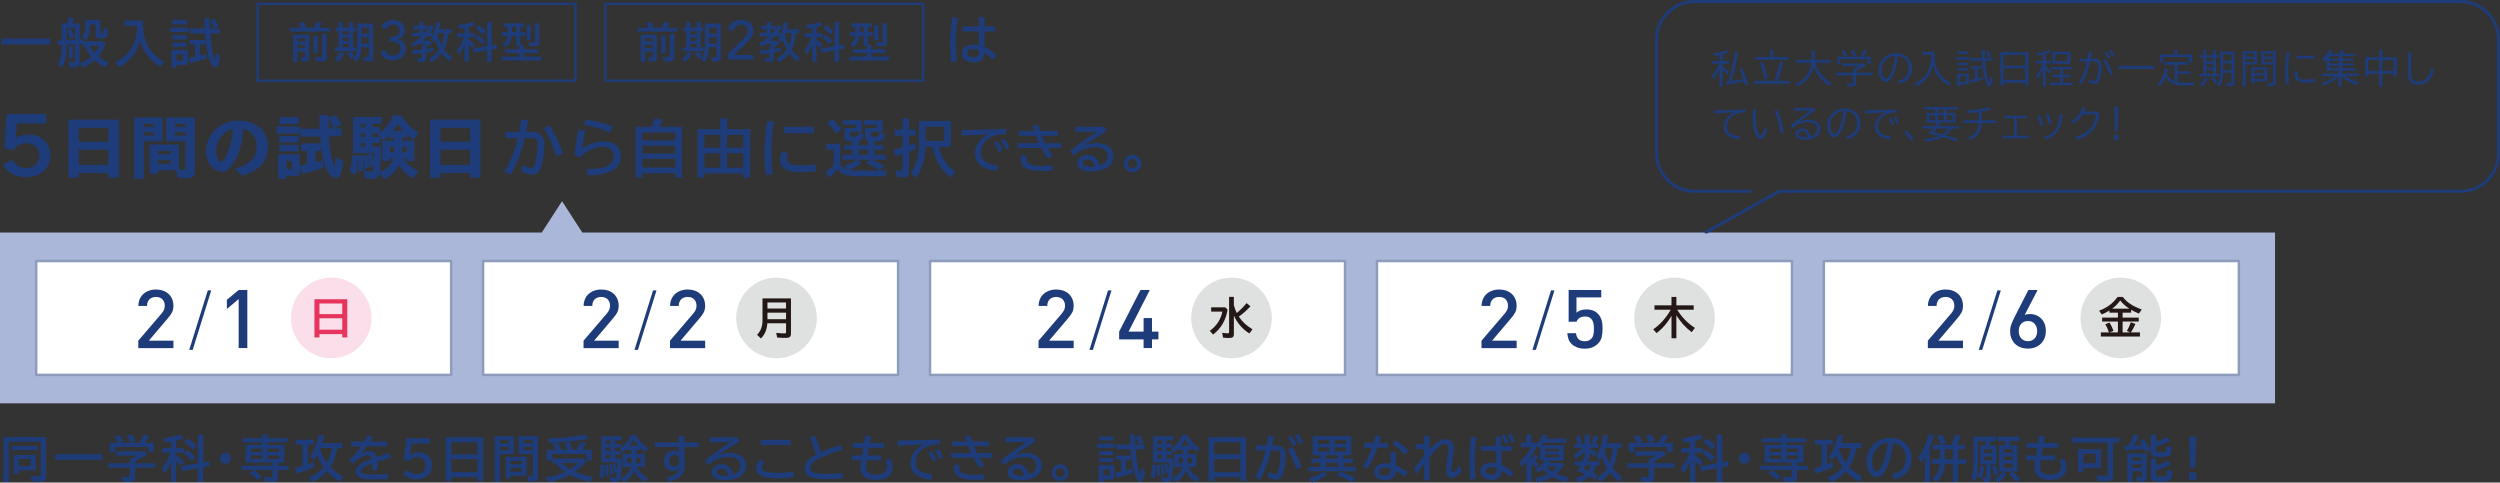 <?xml version="1.0" encoding="UTF-8"?><svg id="_レイヤー_2" xmlns="http://www.w3.org/2000/svg" viewBox="0 0 1306.85 252.23"><rect x="0" y="0" width="1306.85" height="252.23" fill="#333333" stroke="none"/><defs><style>.cls-1{fill:#231815;}.cls-2{fill:#aab7d8;}.cls-3{fill:#fadfeb;}.cls-4{stroke-width:1.25px;}.cls-4,.cls-5{fill:none;}.cls-4,.cls-5,.cls-6{stroke:#1e3c79;}.cls-4,.cls-6{stroke-miterlimit:10;}.cls-7{fill:#dfe0e0;}.cls-5{stroke-width:1.57px;}.cls-5,.cls-8{stroke-linecap:round;stroke-linejoin:round;}.cls-9,.cls-6{fill:#1e3c79;}.cls-10{fill:#e6345c;}.cls-6{stroke-width:.52px;}.cls-8{fill:#fff;stroke:#8c9cba;stroke-width:1.3px;}</style></defs><g id="_レイヤー_4"><path class="cls-9" d="M24.08,249.11c0,1.9-.78,2.6-2.83,2.6-1.48,0-3.2-.08-4.71-.23l-.49-2.76c1.77.21,2.86.29,3.77.29,1.33,0,1.51-.1,1.51-.81v-17.37H4.68v21.09H1.92v-23.45h22.15v20.64ZM19.68,233.09v2.21H6.29v-2.21h13.39ZM18.69,245.86h-8.84v1.87h-2.68v-9.93h11.52v8.06ZM9.85,239.93v3.74h6.14v-3.74h-6.14Z"/><path class="cls-9" d="M53.34,237.41v2.96h-24.41v-2.96h24.41Z"/><path class="cls-9" d="M70.62,242.14h10.63v2.34h-10.63v5.15c0,1.72-.75,2.29-2.99,2.29-1.2,0-2.5-.05-3.56-.16l-.57-2.57c2,.21,2.86.29,3.54.29.62,0,.81-.18.81-.86v-4.13h-11.28v-2.34h11.28v-2.03c1.35-.55,3.04-1.4,3.85-1.95h-10.74v-2.26h14.77l1.3,1.59c-2.16,1.38-4.42,2.7-6.4,3.69v.96ZM61.78,231.43c-.42-1.04-1.14-2.29-1.82-3.12l2.42-1.04c.75.88,1.43,1.9,2.13,3.22l-2,.94h5.77l-.1-.21-.03-.05c-.49-1.14-1.14-2.34-1.77-3.22l2.44-.96c.81.99,1.48,2.08,2.08,3.41l-2.42,1.04h4.26c.94-1.35,1.82-2.91,2.5-4.34l2.81.88c-.7,1.2-1.48,2.31-2.37,3.46h4.68v4.89h-2.78v-2.65h-17.45v2.65h-2.76v-4.89h4.39Z"/><path class="cls-9" d="M89.45,241.23c-.96,2.44-2.08,4.5-3.35,6.14l-1.61-2.7c1.82-1.85,3.38-4.55,4.52-7.77l.05-.16.03-.08h-4.26v-2.42h4.63v-3.43c-1.72.29-1.95.31-3.28.47l-1.01-2.16c3.67-.44,6.5-1.07,9.31-1.98l1.48,2.16c-1.48.44-2,.57-3.85,1.01v3.93h3.9v2.42h-3.9v1.53c1.46.94,2.86,2.03,4,3.12l-1.53,2.26c-.94-1.04-1.43-1.56-2.47-2.57v10.92h-2.65v-10.69ZM109.37,241.08l.21,2.52-3.35.62v7.7h-2.81v-7.18l-8.27,1.56-.44-2.57,8.71-1.59v-14.92h2.81v14.43l3.15-.57ZM100.32,240.97c-1.25-1.4-2.7-2.73-4.26-3.93l1.64-1.9c1.51.99,2.99,2.26,4.45,3.8l-1.82,2.03ZM100.76,235.07c-1.14-1.38-2.63-2.7-4.39-4l1.72-1.92c1.74,1.14,3.22,2.37,4.55,3.82l-1.87,2.11Z"/><path class="cls-9" d="M120.71,239.57c0,1.56-1.3,2.86-2.89,2.86s-2.83-1.3-2.83-2.89,1.33-2.83,2.89-2.83,2.83,1.33,2.83,2.86Z"/><path class="cls-9" d="M137.06,231.2h-10.27v-2.11h10.27v-1.87h2.76v1.87h10.43v2.11h-10.43v1.38h8.79v9.23h-3.35v1.64h5.62v2.21h-5.62v3.95c0,1.87-.6,2.31-3.12,2.31-1.09,0-2.6-.05-3.64-.13l-.62-2.55c1.35.16,2.47.23,3.77.23.7,0,.78-.08.78-.81v-3.02h-16.25v-2.21h16.25v-1.64h-13.99v-9.23h8.63v-1.38ZM134.64,250.88c-1.01-1.17-2.65-2.57-4.26-3.67l2.13-1.48c1.46.91,2.99,2.13,4.34,3.43l-2.21,1.72ZM131.18,234.47v1.77h5.93v-1.77h-5.93ZM131.18,238.06v1.87h5.93v-1.87h-5.93ZM139.76,236.24h6.08v-1.77h-6.08v1.77ZM139.76,239.93h6.08v-1.87h-6.08v1.87Z"/><path class="cls-9" d="M160.98,242.71c1.46-.49,1.92-.68,3.07-1.12l.23,2.55c-2.39,1.14-5.64,2.34-9.13,3.38l-1.09-2.83c1.61-.39,2.6-.65,4.11-1.09v-11.23h-3.51v-2.52h9.36v2.52h-3.04v10.35ZM161.37,249.5c2.89-.91,5.67-2.81,7.77-5.3-1.43-1.9-2.47-3.85-3.35-6.34-.62,1.07-1.22,1.9-1.98,2.83l-1.85-2.13c2.18-2.68,3.8-6.55,4.73-11.23l2.83.36c-.34,1.53-.6,2.47-1.04,3.9h10.37v2.6h-2.5l-.03.18-.03.16c-.6,3.59-1.82,6.71-3.69,9.59,2.16,2.24,4.55,3.98,6.81,4.94l-1.64,2.7c-2.21-1.07-4.6-2.94-6.86-5.41-2.13,2.5-4.84,4.47-7.7,5.64l-1.87-2.5ZM167.56,234.19c-.08.21-.16.36-.23.55.55,2.24,2,5.28,3.43,7.2,1.38-2.26,2.31-4.89,2.81-7.75h-6.01Z"/><path class="cls-9" d="M190.32,230.78c.83-1.33,1.27-2.08,1.72-2.91l2.83.42c-.39.68-.42.73-1.35,2.24l-.16.26h8.94v2.5h-10.63c-1.07,1.48-2.13,2.83-3.17,3.98,1.69-.99,2.99-1.43,4.37-1.43,2.08,0,3.38,1.01,4.03,3.07,1.95-.62,4.97-1.61,6.63-2.13l1.09,2.47-.44.13-1.27.34c-2.37.65-4.21,1.17-5.67,1.64.1,1.25.18,2.37.21,4.26l-2.78.16c0-1.35,0-1.85-.05-3.28v-.26c-3.87,1.33-5.85,2.68-5.85,4.03s1.72,1.77,6.63,1.77c2.47,0,4.71-.13,7.28-.39l.31,2.7c-2.7.21-4.71.29-7.51.29-3.48,0-5.54-.21-6.99-.73-1.66-.62-2.52-1.74-2.52-3.3,0-2,1.25-3.54,4.11-5.02,1.38-.7,2.16-1.04,4.21-1.79-.34-1.3-.86-1.79-1.92-1.79-1.9,0-5.04,1.69-8.19,4.45l-1.69-1.92c2.39-2.18,4.84-5.04,6.19-7.23h-5.17v-2.5h6.84Z"/><path class="cls-9" d="M224.71,229.04v2.81h-9.54l-.75,6.01h.1c1.27-.91,2.83-1.4,4.52-1.4,4,0,6.84,2.89,6.84,6.97s-3.2,7.15-7.88,7.15c-3.15,0-5.46-.86-7.38-2.76l1.74-2.18c1.35,1.3,3.51,2.13,5.59,2.13,2.65,0,4.55-1.82,4.55-4.37s-1.72-4.37-4.37-4.37c-1.82,0-3.28.7-4.13,1.98l-2.86-.47,1.27-11.49h12.3Z"/><path class="cls-9" d="M252.6,251.42h-3.02v-1.98h-13.62v1.98h-2.99v-22.83h19.63v22.83ZM235.96,237.49h13.62v-6.32h-13.62v6.32ZM235.96,246.8h13.62v-6.81h-13.62v6.81Z"/><path class="cls-9" d="M268.59,237.38h-7.23v14.53h-2.73v-23.89h9.96v9.36ZM261.36,231.72h4.65v-1.66h-4.65v1.66ZM261.36,235.36h4.65v-1.77h-4.65v1.77ZM275.3,248.64h-8.4v1.4h-2.52v-11.18h10.92v9.78ZM266.9,242.66h5.85v-1.79h-5.85v1.79ZM266.9,246.56h5.85v-1.98h-5.85v1.98ZM281.28,248.95c0,2.03-.7,2.68-2.81,2.68-.78,0-1.43-.03-2.42-.08l-.47-2.6c.94.1,1.53.16,2.24.16.62,0,.73-.13.73-.78v-10.95h-7.41v-9.36h10.14v20.93ZM273.74,231.72h4.81v-1.66h-4.81v1.66ZM273.74,235.36h4.81v-1.77h-4.81v1.77Z"/><path class="cls-9" d="M290.45,235.07c-.49-1.2-.91-1.95-1.56-2.86l2.65-.65c.62.96,1.3,2.29,1.74,3.51h3.3c-.55-1.38-1.07-2.44-1.61-3.3l2.6-.68c.75,1.14,1.22,2.21,1.82,3.98h2.13c.7-1.3,1.4-2.86,2-4.39l2.76,1.12c-.6,1.17-1.2,2.18-1.9,3.28h4.97v5.59h-2.83v-3.35h-17.89v2.39h16.48l1.33,1.3c-1.72,2.21-3.41,3.85-5.9,5.64l.08.05.13.05c2.34.96,5.72,1.87,9.33,2.47l-1.66,2.55c-3.61-.62-7.36-1.87-10.43-3.48-3.22,1.79-7.2,3.12-11.39,3.74l-1.48-2.55c3.72-.42,6.99-1.3,10.27-2.78-2.08-1.4-3.8-2.96-5.15-4.65h-1.69v-1.38h-2.76v-5.59h4.65ZM286.21,229.25c7.31-.23,13.55-.88,19.6-2.03l1.95,2.21c-6.29,1.09-13.57,1.87-20.57,2.21l-.99-2.39ZM293.7,242.04c1.07,1.14,2.63,2.34,4.26,3.28,1.51-.94,3.07-2.18,4.13-3.28h-8.4Z"/><path class="cls-9" d="M313.17,248.98c.52-1.95.83-3.93.96-6.14l1.85.29c-.05,2.91-.29,4.89-.83,7.12l-1.98-1.27ZM325.07,239.62c-.08,5.51-.31,8.71-.73,10.43-.36,1.43-1.01,1.87-2.81,1.87-.83,0-1.82-.05-2.47-.16l-.34-2.42c.94.18,1.74.29,2.44.29,1.01,0,1.14-.21,1.38-2.73l-1.22.55c-.36-2.18-.65-3.51-1.07-4.81l1.35-.49c.47,1.2.83,2.55,1.01,3.9.08-.91.16-2.52.18-4.34h-8.42v-13.65h10.74v2.13h-3.69v1.85h3.02v1.95h-3.02v1.82h3.02v1.92h-3.02v1.9h3.64ZM316.55,248.98c0-2.03-.1-3.98-.29-5.75l1.53-.29c.26,1.64.44,3.56.49,5.67l-1.74.36ZM316.78,232.03h2.34v-1.85h-2.34v1.85ZM316.78,235.8h2.34v-1.82h-2.34v1.82ZM316.78,239.62h2.34v-1.9h-2.34v1.9ZM319.09,248.28c-.13-1.95-.36-3.67-.7-5.25l1.3-.42c.57,1.92.86,3.56.96,5.2l-1.56.47ZM337.19,252.05c-2.68-1.4-4.42-3.28-5.67-6.16-.88,2.68-2.83,4.94-5.38,6.21l-1.61-2.18c2.7-1.12,4.47-3.07,5.3-5.8h-4.29v-6.81h4.5v-2.08h-2.13v-.81c-.88.91-1.72,1.64-2.63,2.24l-1.3-2.21c2.5-1.48,4.65-4.13,5.75-7.07h2.7c1.53,2.94,3.72,5.23,6.4,6.68l-1.38,2.26c-1.12-.7-1.77-1.2-2.78-2.11v1.01h-2.13v2.08h4.6v6.81h-4.29c1.17,2.37,3.04,4.21,5.8,5.64l-1.46,2.29ZM327.83,239.36v2.73h2.29v-2.73h-2.29ZM333.52,233.04c-.94-1.04-1.74-2.21-2.39-3.48-.44,1.14-1.14,2.37-2.03,3.48h4.42ZM332.46,242.09h2.37v-2.73h-2.37v2.73Z"/><path class="cls-9" d="M357.73,227.74v3.51h7.49v2.44h-7.49v5.43c.31,1.07.44,1.95.44,2.78,0,3.04-.65,5.23-2,6.66-1.51,1.61-3.51,2.6-6.53,3.2l-1.46-2.16c4.32-.81,6.4-2.24,7.1-4.86-.94,1.01-1.95,1.48-3.25,1.48-3.07,0-4.94-2-4.94-5.28s2.26-5.38,5.36-5.38c.91,0,1.66.21,2.42.62v-2.5h-12.53v-2.44h12.53v-3.51h2.86ZM354.98,240.45c0-1.48-1.04-2.6-2.44-2.6-1.48,0-2.68,1.38-2.68,3.07,0,1.82,1.04,3.02,2.6,3.02,1.43,0,2.52-1.3,2.52-3.02v-.47Z"/><path class="cls-9" d="M385.33,228.62l1.35,2.11c-4.37,2.65-8.48,5.3-11.44,7.33,2.16-.91,4.11-1.3,6.29-1.3,5.2,0,8.45,2.57,8.45,6.71,0,2.68-1.43,4.89-3.98,6.14-1.74.86-4.52,1.4-7.12,1.4-4.37,0-6.79-1.51-6.79-4.24,0-2.26,2.21-4.06,5.04-4.06,3.12,0,5.23,1.85,6.03,5.36,2.6-.83,3.9-2.39,3.9-4.6,0-2.83-2.16-4.55-5.72-4.55-2.52,0-5.33.52-6.86,1.3-1.22.62-2.63,1.53-4.24,2.78l-1.79-2.16c3.15-2.81,9.49-7.38,13.52-9.72h-10.89v-2.5h14.25ZM377.16,244.98c-1.35,0-2.42.81-2.42,1.85,0,1.17,1.56,1.85,4.19,1.85.57,0,.94-.03,1.77-.1-.6-2.42-1.74-3.59-3.54-3.59Z"/><path class="cls-9" d="M415.15,249.42c-2.47.36-5.95.62-8.71.62-3.67,0-7.1-.52-8.58-1.3-1.79-.94-2.55-2.11-2.55-3.93,0-1.72.68-3.25,2-4.55l2.21,1.46c-.86,1.01-1.22,1.82-1.22,2.7,0,.94.52,1.56,1.61,1.98,1.09.44,3.85.75,6.47.75,2.76,0,5.9-.23,8.37-.65l.39,2.91ZM413.25,229.9v2.76h-15.52v-2.76h15.52Z"/><path class="cls-9" d="M440.58,250.07c-2.57.26-5.02.39-7.8.39-3.43,0-6.42-.26-7.96-.65-2.65-.73-4.19-2.47-4.19-4.76,0-3.07,1.77-5.25,6.08-7.49-1.12-2.44-2.29-5.8-3.17-8.97l2.83-.73c.83,3.15,1.79,6.08,2.78,8.53,3.15-1.46,6.84-2.81,10.37-3.74l.86,2.57c-4.52,1.14-10.82,3.56-13.78,5.25-1.92,1.12-3.07,2.68-3.07,4.21,0,1.14.73,2,2.11,2.47,1.14.36,3.33.57,6.27.57,2.78,0,5.54-.16,8.37-.49l.29,2.83Z"/><path class="cls-9" d="M455.22,228l-.6,3.59h7.57v2.5h-8.01l-.68,4h7.18v2.5h-7.59c-.26,1.69-.36,2.63-.36,3.54,0,1.35.31,2.13,1.07,2.78.88.78,2.37,1.22,4.13,1.22,3.74,0,5.75-1.43,5.75-4.13,0-1.12-.29-2.5-.75-3.77l2.65-.18c.68,1.46,1.04,2.89,1.04,4.06,0,2.16-.78,3.87-2.31,4.99-1.48,1.09-3.87,1.74-6.45,1.74-5.25,0-8.11-2.31-8.11-6.53,0-1.01.1-1.98.39-3.72h-4.76v-2.5h5.2l.7-4h-5.59v-2.5h6.03l.68-3.85,2.83.26Z"/><path class="cls-9" d="M469.21,230.31c6.71-.08,15.83-.34,22.07-.6l.16,2.52c-3.25.16-5.33.57-7.12,1.4-3.48,1.59-5.59,4.65-5.59,8.09,0,1.95.57,3.17,1.9,4.13,1.51,1.07,3.59,1.74,6.71,2.13l-.6,2.86c-4.03-.55-6.63-1.51-8.29-3.04-1.77-1.66-2.57-3.54-2.57-6.01,0-2.05.86-4.26,2.34-6.06,1.25-1.51,2.5-2.42,4.65-3.33-2.83.08-8.42.34-13.52.6l-.13-2.7ZM487.67,241.26c-.44-1.22-1.38-2.91-2.52-4.52l1.98-.73c1.04,1.4,1.92,2.99,2.55,4.47l-2,.78ZM491.11,239.93c-.55-1.46-1.51-3.2-2.52-4.55l1.9-.68c.94,1.09,1.85,2.68,2.52,4.37l-1.9.86Z"/><path class="cls-9" d="M505.3,230.73c-.36-1.01-.65-1.95-.91-2.81l2.81-.16c.31,1.09.68,2.21.96,2.96h8.84v2.44h-7.96c.42,1.07,1.09,2.57,1.64,3.67h8.03v2.44h-6.76c.86,1.48,1.85,3.04,2.68,4.16l-2.83.83c-.91-1.27-2.08-3.22-2.96-4.99h-11.67v-2.44h10.5c-.42-.91-1.01-2.37-1.51-3.67h-8.55v-2.44h7.7ZM514.53,250.62c-2.11.13-3.74.18-4.78.18-3.51,0-6.06-.34-7.7-1.04-2.21-.91-3.43-2.52-3.43-4.52,0-1.09.36-2.13.96-2.81l2.26,1.25c-.26.52-.39,1.07-.39,1.59,0,2,2.57,2.94,8.14,2.94,1.46,0,2.73-.05,4.71-.21l.23,2.63Z"/><path class="cls-9" d="M539.96,228.62l1.35,2.11c-4.37,2.65-8.48,5.3-11.44,7.33,2.16-.91,4.11-1.3,6.29-1.3,5.2,0,8.45,2.57,8.45,6.71,0,2.68-1.43,4.89-3.98,6.14-1.74.86-4.52,1.4-7.12,1.4-4.37,0-6.79-1.51-6.79-4.24,0-2.26,2.21-4.06,5.04-4.06,3.12,0,5.23,1.85,6.03,5.36,2.6-.83,3.9-2.39,3.9-4.6,0-2.83-2.16-4.55-5.72-4.55-2.52,0-5.33.52-6.86,1.3-1.22.62-2.63,1.53-4.24,2.78l-1.79-2.16c3.15-2.81,9.49-7.38,13.52-9.72h-10.89v-2.5h14.25ZM531.79,244.98c-1.35,0-2.42.81-2.42,1.85,0,1.17,1.56,1.85,4.19,1.85.57,0,.94-.03,1.77-.1-.6-2.42-1.74-3.59-3.54-3.59Z"/><path class="cls-9" d="M558.5,247.03c0,2.39-1.98,4.37-4.37,4.37s-4.37-1.98-4.37-4.39,2-4.34,4.39-4.34,4.34,2,4.34,4.37ZM551.76,247.03c0,1.27,1.09,2.37,2.37,2.37s2.37-1.09,2.37-2.37-1.09-2.37-2.37-2.37-2.37,1.12-2.37,2.37Z"/><path class="cls-9" d="M582.75,231.87v2.29h-9.18v-2.29h9.18ZM582.39,250.62h-5.69v1.3h-2.44v-8.74h8.14v7.44ZM581.95,228.15v2.13h-7.28v-2.13h7.28ZM581.95,235.77v2.11h-7.28v-2.11h7.28ZM581.95,239.49v2.05h-7.28v-2.05h7.28ZM576.7,248.46h3.28v-3.09h-3.28v3.09ZM588.58,245.96c1.12-.29,2.31-.62,3.07-.91l.26,2.29c-2.29.86-5.8,1.85-8.35,2.37l-.86-2.55c1.2-.21,1.79-.31,2.83-.52l.55-.1v-6.16h-2.65v-2.24h7.62v2.24h-2.47v5.59ZM595.52,232.42c-.39-1.33-1.01-2.81-1.74-4.06l2-.96c.81,1.22,1.4,2.37,1.95,3.95l-2.03,1.07h2.65v2.47h-4.71c.49,6.06.96,9.15,1.79,11.83.26.86.42,1.25.52,1.25.18,0,.31-.78.57-3.38l2.13,1.53c-.44,3.87-1.22,5.77-2.39,5.77-1.01,0-2.24-1.59-3.09-4-.57-1.61-.99-3.41-1.43-6.45-.26-1.74-.65-5.3-.7-6.55h-7.57v-2.47h7.38c-.05-1.22-.13-3.43-.16-5.2h2.63c.03,2.52.05,3.67.16,5.2h2.03Z"/><path class="cls-9" d="M601.48,248.98c.52-1.95.83-3.93.96-6.14l1.85.29c-.05,2.91-.29,4.89-.83,7.12l-1.98-1.27ZM613.39,239.62c-.08,5.51-.31,8.71-.73,10.43-.36,1.43-1.01,1.87-2.81,1.87-.83,0-1.82-.05-2.47-.16l-.34-2.42c.94.18,1.74.29,2.44.29,1.01,0,1.14-.21,1.38-2.73l-1.22.55c-.36-2.18-.65-3.51-1.07-4.81l1.35-.49c.47,1.2.83,2.55,1.01,3.9.08-.91.16-2.52.18-4.34h-8.42v-13.65h10.74v2.13h-3.69v1.85h3.02v1.95h-3.02v1.82h3.02v1.92h-3.02v1.9h3.64ZM604.86,248.98c0-2.03-.1-3.98-.29-5.75l1.53-.29c.26,1.64.44,3.56.49,5.67l-1.74.36ZM605.09,232.03h2.34v-1.85h-2.34v1.85ZM605.09,235.8h2.34v-1.82h-2.34v1.82ZM605.09,239.62h2.34v-1.9h-2.34v1.9ZM607.41,248.28c-.13-1.95-.36-3.67-.7-5.25l1.3-.42c.57,1.92.86,3.56.96,5.2l-1.56.47ZM625.5,252.05c-2.68-1.4-4.42-3.28-5.67-6.16-.88,2.68-2.83,4.94-5.38,6.21l-1.61-2.18c2.7-1.12,4.47-3.07,5.3-5.8h-4.29v-6.81h4.5v-2.08h-2.13v-.81c-.88.91-1.72,1.64-2.63,2.24l-1.3-2.21c2.5-1.48,4.65-4.13,5.75-7.07h2.7c1.53,2.94,3.72,5.23,6.4,6.68l-1.38,2.26c-1.12-.7-1.77-1.2-2.78-2.11v1.01h-2.13v2.08h4.6v6.81h-4.29c1.17,2.37,3.04,4.21,5.8,5.64l-1.46,2.29ZM616.14,239.36v2.73h2.29v-2.73h-2.29ZM621.84,233.04c-.94-1.04-1.74-2.21-2.39-3.48-.44,1.14-1.14,2.37-2.03,3.48h4.42ZM620.77,242.09h2.37v-2.73h-2.37v2.73Z"/><path class="cls-9" d="M651.37,251.42h-3.02v-1.98h-13.62v1.98h-2.99v-22.83h19.63v22.83ZM634.73,237.49h13.62v-6.32h-13.62v6.32ZM634.73,246.8h13.62v-6.81h-13.62v6.81Z"/><path class="cls-9" d="M662.2,232.83c.29-1.53.52-2.78.86-4.86l.05-.36,2.78.42c-.34,2.05-.57,3.3-.88,4.81h1.53c3.87,0,5.54,1.56,5.54,5.2s-.7,8.27-1.64,10.35c-.7,1.59-1.72,2.31-3.25,2.31-1.3,0-2.96-.49-4.5-1.33l.31-2.68c1.48.73,2.91,1.17,3.74,1.17.6,0,.88-.26,1.22-1.07.78-1.87,1.35-5.54,1.35-8.55,0-2.26-.57-2.81-2.94-2.81h-1.95c-1.25,5.75-3.25,11.08-5.8,15.34l-2.55-1.4c2.39-3.9,4.65-9.57,5.56-13.94h-5.07v-2.6h5.62ZM677.67,245.37c-.83-3.25-2.57-7.23-4.52-10.37l2.47-1.12c2.08,3.3,3.8,6.99,4.78,10.27l-2.73,1.22ZM675.8,233.2c-.49-1.3-1.4-2.96-2.55-4.58l1.98-.73c1.01,1.4,1.87,2.91,2.57,4.5l-2,.81ZM679.21,232.11c-.6-1.53-1.56-3.28-2.52-4.6l1.87-.62c.96,1.12,1.82,2.6,2.55,4.34l-1.9.88Z"/><path class="cls-9" d="M702.24,239.83h5.04v2.13h-5.04v2.13h6.42v2.24h-24.7v-2.24h6.32v-2.13h-4.91v-2.13h4.91v-1.92h-4.06v-9.91h20.15v9.91h-4.13v1.92ZM683.96,249.92c2.55-.49,5.43-1.74,7.8-3.33l2.16,1.46c-2.34,1.85-5.25,3.35-8.11,4.19l-1.85-2.31ZM688.93,232h5.98v-2.05h-5.98v2.05ZM688.93,235.98h5.98v-2.13h-5.98v2.13ZM693.04,237.9v1.92h6.4v-1.92h-6.4ZM693.04,241.96v2.13h6.4v-2.13h-6.4ZM703.67,229.95h-6.11v2.05h6.11v-2.05ZM703.67,233.85h-6.11v2.13h6.11v-2.13ZM706.58,252c-2.6-1.53-5.25-2.78-8.03-3.74l2.03-1.66c2.99.94,5.54,2,8.09,3.38l-2.08,2.03Z"/><path class="cls-9" d="M718.09,231.53c.55-1.85.73-2.52,1.04-3.87l2.78.34c-.42,1.48-.6,2.18-1.04,3.54h4.63v2.55h-5.46c-1.53,4.42-3.28,8.03-5.33,11.02l-2.37-1.35c1.9-2.78,3.54-5.98,4.89-9.67h-4v-2.55h4.86ZM729.74,236.4v6.97c1.95.86,4.08,2.05,6.08,3.46l-1.46,2.37c-1.48-1.09-2.96-2.03-4.63-2.96-.18,3.09-2.13,4.78-5.59,4.78s-5.85-1.74-5.85-4.39,2.52-4.5,6.11-4.5c.81,0,1.48.08,2.44.29v-6.01h2.89ZM726.86,245c-1.09-.36-1.9-.52-2.83-.52-1.9,0-3.17.83-3.17,2.11s1.3,2.08,3.22,2.08c1.69,0,2.78-1.22,2.78-3.15v-.52ZM734.45,237.72c-1.69-1.9-4.32-4.21-6.47-5.72l1.66-1.82c2.05,1.3,4.94,3.69,6.63,5.46l-1.82,2.08Z"/><path class="cls-9" d="M747.26,227.79v7.18c4-4.16,5.93-5.41,8.35-5.41,2.63,0,4.42,1.87,4.42,4.63,0,.47-.03.75-.16,1.56-.73,4.55-1.12,8.06-1.12,9.83,0,.78.21,1.17.6,1.17.83,0,2.39-1.46,3.64-3.41l1.04,2.91c-1.38,2.21-3.22,3.48-4.99,3.48-.99,0-1.79-.36-2.34-1.07-.52-.65-.73-1.48-.73-3.02,0-1.12.1-2.37.42-4.81.13-.88.26-1.79.36-2.7.21-1.53.21-1.59.36-3.3.03-.29.03-.39.03-.55,0-1.43-.65-2.26-1.72-2.26-1.72,0-4.58,2.47-8.16,7.07v11.99h-2.81v-8.79c-1.61,2.26-2.91,4.13-3.9,5.62l-1.33-3.02c1.95-2.31,3.67-4.58,5.23-6.94v-3.22h-4.45v-2.55h4.45v-4.39h2.81Z"/><path class="cls-9" d="M768.55,250.72c-.31-2.91-.44-5.67-.44-8.81,0-4.91.31-9.33.96-13.75l2.78.42c-.65,3.95-.94,7.64-.94,12.25,0,3.33.13,6.08.47,9.46l-2.83.44ZM784.59,228.28l.1,4.91h5.59v2.5h-5.41l.13,7.33c2.03.88,4,2.16,6.06,3.93l-1.43,2.52c-1.64-1.46-3.12-2.57-4.55-3.46-.23,3.3-1.82,4.76-5.23,4.76-3.67,0-5.95-1.74-5.95-4.5s2.37-4.42,5.95-4.42c.78,0,1.59.08,2.34.26l-.16-6.42h-7.88v-2.5h7.72l-.1-4.91h2.81ZM782.33,244.61c-.99-.31-1.85-.47-2.65-.47-1.9,0-3.09.78-3.09,2.03s1.25,2.05,3.2,2.05c1.69,0,2.55-.96,2.55-2.86v-.75ZM786.65,231.98c-.23-1.14-.86-2.65-1.82-4.45l1.92-.39c.81,1.38,1.48,2.94,1.87,4.37l-1.98.47ZM789.82,231.48c-.29-1.3-.99-3.07-1.79-4.47l1.87-.36c.78,1.22,1.43,2.68,1.85,4.26l-1.92.57Z"/><path class="cls-9" d="M800.89,239.98c.42-.55.81-1.2,1.3-2.08l.29-.49,1.79,1.3c-.57.78-1.07,1.35-1.92,2.26.57.39,1.4,1.04,2.05,1.61l-1.69,2.03c-.65-.78-1.46-1.64-2.05-2.18v9.49h-2.68v-10.4c-1.12,1.27-1.27,1.46-2.34,2.5l-1.35-2.47c2.34-1.9,4.97-5.25,6.11-7.77h-5.49v-2.47h2.96v-4.08h2.57v4.08h2.16l.78.73c1.3-1.33,2.39-3.09,2.96-4.84l2.7.39c-.29.7-.47,1.07-.78,1.69h10.58v2.18h-11.96c-.18.29-.65.88-.99,1.27h11.54v8.03h-6.92c-.29.42-.49.73-.88,1.25h6.84l1.09.96c-.96,1.61-2.47,3.43-3.93,4.71,1.59.68,3.82,1.3,6.32,1.79l-1.38,2.47c-2.52-.65-5.04-1.59-7.07-2.65-2.16,1.3-4.97,2.29-7.9,2.81l-1.38-2.21c2.57-.34,5.07-1.07,7.05-2.05-1.17-.86-2.11-1.74-2.76-2.55-.78.62-1.53,1.14-2.44,1.64l-1.53-1.85c2.18-1.09,3.9-2.52,5.15-4.32h-2.52v-7.2c-.13.1-.23.23-.52.52l-1.07-1.07c-.75,1.59-1.77,3.33-2.94,5.04v1.79l.23.13ZM807.73,235.85h7.15v-1.3h-7.15v1.3ZM807.73,239h7.15v-1.43h-7.15v1.43ZM808.25,243.94c.86.94,1.85,1.74,3.15,2.55,1.27-1.01,2.11-1.85,2.5-2.55h-5.64Z"/><path class="cls-9" d="M834.34,243.31c-.31,1.3-.86,2.55-1.69,3.82.52.23,1.46.7,2.52,1.25l-1.48,2.31c-.99-.68-1.35-.88-2.68-1.66-1.53,1.38-3.77,2.44-6.16,2.96l-1.53-2.13c2.05-.31,3.87-1.04,5.28-2.05-1.27-.6-2.78-1.17-4.16-1.59.68-1.07,1.09-1.74,1.69-2.91h-3.15v-2.13h4.13c.18-.47.55-1.38.81-2.11l.44.08v-3.38c-1.12,1.53-2.6,2.96-4.29,4.08l-1.51-1.92c1.59-.88,3.25-2.24,4.63-3.8h-4.21v-2.16h5.38v-4.76h2.55v4.76h4.65v2.16h-4.65v.39c1.25.52,2.55,1.2,3.98,2.03l-1.27,2.08c-1.01-.83-1.79-1.4-2.7-2.03v3.17h-.68c-.13.34-.44,1.22-.52,1.4h6.47v2.13h-1.85ZM824.95,231.92c-.39-1.2-.86-2.24-1.53-3.38l2.03-.86c.86,1.43,1.3,2.24,1.77,3.33l-2.26.91ZM828.8,243.31c-.36.73-.78,1.59-.96,1.87.6.21,1.51.55,2.5.94.62-.83,1.07-1.69,1.43-2.81h-2.96ZM831.87,231.09c.57-1.04,1.12-2.34,1.46-3.51l2.37.83-.16.36-.08.16c-.57,1.27-1.14,2.31-1.59,2.94l-2-.78ZM834.73,249.97c2.18-1.51,3.77-3.12,5.17-5.3-1.04-1.69-1.87-3.69-2.5-6.06-.47.94-.62,1.25-1.2,2.18l-1.72-2.29c1.64-2.5,2.94-6.58,3.59-11.21l2.63.36c-.29,1.56-.52,2.55-.86,3.95h7.77v2.47h-2l-.03.29c-.36,3.93-1.33,7.67-2.68,10.3,1.25,1.56,2.99,3.15,4.99,4.58l-1.43,2.6c-1.61-1.14-3.41-2.86-4.73-4.58l-.23-.29c-1.43,2-3.12,3.69-5.07,5.04l-1.72-2.05ZM839.15,234.08q-.21.68-.34,1.07c.44,2.44,1.33,4.91,2.42,6.99.83-1.92,1.46-4.65,1.74-7.67l.05-.39h-3.87Z"/><path class="cls-9" d="M864.68,242.14h10.63v2.34h-10.63v5.15c0,1.72-.75,2.29-2.99,2.29-1.2,0-2.5-.05-3.56-.16l-.57-2.57c2,.21,2.86.29,3.54.29.62,0,.81-.18.81-.86v-4.13h-11.28v-2.34h11.28v-2.03c1.35-.55,3.04-1.4,3.85-1.95h-10.74v-2.26h14.77l1.3,1.59c-2.16,1.38-4.42,2.7-6.4,3.69v.96ZM855.84,231.43c-.42-1.04-1.14-2.29-1.82-3.12l2.42-1.04c.75.88,1.43,1.9,2.13,3.22l-2,.94h5.77l-.1-.21-.03-.05c-.49-1.14-1.14-2.34-1.77-3.22l2.44-.96c.81.99,1.48,2.08,2.08,3.41l-2.42,1.04h4.26c.94-1.35,1.82-2.91,2.5-4.34l2.81.88c-.7,1.2-1.48,2.31-2.37,3.46h4.68v4.89h-2.78v-2.65h-17.45v2.65h-2.76v-4.89h4.39Z"/><path class="cls-9" d="M883.51,241.23c-.96,2.44-2.08,4.5-3.35,6.14l-1.61-2.7c1.82-1.85,3.38-4.55,4.52-7.77l.05-.16.03-.08h-4.26v-2.42h4.63v-3.43c-1.72.29-1.95.31-3.28.47l-1.01-2.16c3.67-.44,6.5-1.07,9.31-1.98l1.48,2.16c-1.48.44-2,.57-3.85,1.01v3.93h3.9v2.42h-3.9v1.53c1.46.94,2.86,2.03,4,3.12l-1.53,2.26c-.94-1.04-1.43-1.56-2.47-2.57v10.92h-2.65v-10.69ZM903.43,241.08l.21,2.52-3.35.62v7.7h-2.81v-7.18l-8.27,1.56-.44-2.57,8.71-1.59v-14.92h2.81v14.43l3.15-.57ZM894.38,240.97c-1.25-1.4-2.7-2.73-4.26-3.93l1.64-1.9c1.51.99,2.99,2.26,4.45,3.8l-1.82,2.03ZM894.82,235.07c-1.14-1.38-2.63-2.7-4.39-4l1.72-1.92c1.74,1.14,3.22,2.37,4.55,3.82l-1.87,2.11Z"/><path class="cls-9" d="M914.77,239.57c0,1.56-1.3,2.86-2.89,2.86s-2.83-1.3-2.83-2.89,1.33-2.83,2.89-2.83,2.83,1.33,2.83,2.86Z"/><path class="cls-9" d="M931.12,231.2h-10.27v-2.11h10.27v-1.87h2.76v1.87h10.43v2.11h-10.43v1.38h8.79v9.23h-3.35v1.64h5.62v2.21h-5.62v3.95c0,1.87-.6,2.31-3.12,2.31-1.09,0-2.6-.05-3.64-.13l-.62-2.55c1.35.16,2.47.23,3.77.23.7,0,.78-.08.78-.81v-3.02h-16.25v-2.21h16.25v-1.64h-13.99v-9.23h8.63v-1.38ZM928.7,250.88c-1.01-1.17-2.65-2.57-4.26-3.67l2.13-1.48c1.46.91,2.99,2.13,4.34,3.43l-2.21,1.72ZM925.24,234.47v1.77h5.93v-1.77h-5.93ZM925.24,238.06v1.87h5.93v-1.87h-5.93ZM933.82,236.24h6.08v-1.77h-6.08v1.77ZM933.82,239.93h6.08v-1.87h-6.08v1.87Z"/><path class="cls-9" d="M955.04,242.71c1.46-.49,1.92-.68,3.07-1.12l.23,2.55c-2.39,1.14-5.64,2.34-9.13,3.38l-1.09-2.83c1.61-.39,2.6-.65,4.11-1.09v-11.23h-3.51v-2.52h9.36v2.52h-3.04v10.35ZM955.43,249.5c2.89-.91,5.67-2.81,7.77-5.3-1.43-1.9-2.47-3.85-3.35-6.34-.62,1.07-1.22,1.9-1.98,2.83l-1.85-2.13c2.18-2.68,3.8-6.55,4.73-11.23l2.83.36c-.34,1.53-.6,2.47-1.04,3.9h10.37v2.6h-2.5l-.03.18-.03.16c-.6,3.59-1.82,6.71-3.69,9.59,2.16,2.24,4.55,3.98,6.81,4.94l-1.64,2.7c-2.21-1.07-4.6-2.94-6.86-5.41-2.13,2.5-4.84,4.47-7.7,5.64l-1.87-2.5ZM961.62,234.19c-.08.21-.16.36-.23.55.55,2.24,2,5.28,3.43,7.2,1.38-2.26,2.31-4.89,2.81-7.75h-6.01Z"/><path class="cls-9" d="M988.83,248.07c5.02-1.27,7.46-4.06,7.46-8.55,0-3.12-1.4-5.75-3.8-7.07-.83-.47-1.59-.73-2.81-.96-.78,6.03-1.82,9.88-3.72,13.6-.73,1.43-1.3,2.31-1.92,2.94-.86.91-1.92,1.4-2.94,1.4-2.99,0-5.41-3.74-5.41-8.32,0-4.24,2.21-8.19,5.85-10.45,1.85-1.17,4.11-1.77,6.55-1.77,6.63,0,11.18,4.26,11.18,10.5,0,5.9-2.99,9.65-8.94,11.23l-1.51-2.55ZM986.93,231.38c-2.24.26-3.72.94-5.2,2.39-2.03,1.98-3.12,4.5-3.12,7.23s1.17,5.38,2.47,5.38c.65,0,1.25-.6,2.05-2.03,1.82-3.17,3.12-7.57,3.74-12.53l.05-.44Z"/><path class="cls-9" d="M1008.9,251.92h-2.68v-13.1c-.73,1.17-1.25,1.92-2.16,3.07l-1.25-2.83c2.21-2.91,3.9-6.71,5.43-12.17l2.73.75c-.7,2.34-1.33,4.08-2.08,5.9v18.38ZM1010.48,234.84v-2.37h4.11c-.49-1.46-1.17-2.96-2-4.32l2.47-1.04c.91,1.4,1.59,2.78,2.11,4.32l-2.31,1.04h5.2c.73-1.53,1.3-3.09,2-5.38l2.91.83c-.62,1.69-1.3,3.12-2.13,4.55h4.24v2.37h-3.56v5.15h4.32v2.5h-4.32v9.44h-2.68v-9.44h-4.21c-.21,4.19-1.66,7.28-4.5,9.54l-2.08-1.9c2.39-1.69,3.69-4.26,3.93-7.64h-4.11v-2.5h4.16v-5.15h-3.54ZM1016.64,239.98h4.19v-5.15h-4.19v5.15Z"/><path class="cls-9" d="M1043.56,232.86v9.83h-2.91v7.57c0,1.33-.44,1.72-1.98,1.72-.62,0-1.27-.05-1.9-.16l-.39-2.39c.78.1,1.17.16,1.48.16.42,0,.49-.1.49-.62v-6.27h-3.25v-9.83h2.52c.18-.6.44-1.64.57-2.29h-4.19v6.37c.03,9.02-.29,11.65-1.69,14.74l-2-2c1.09-2.24,1.35-4.65,1.33-12.53v-8.89h11.91v2.31h-2.94c-.13.47-.49,1.59-.7,2.08l-.08.21h3.72ZM1033.6,249.01c.86-1.43,1.4-3.25,1.72-5.56l2.03.42c-.29,2.63-.86,4.63-1.85,6.55l-1.9-1.4ZM1037.34,234.84v1.98h3.95v-1.98h-3.95ZM1037.34,240.69h3.95v-2.05h-3.95v2.05ZM1042.8,248.54c-.42-1.72-.99-3.3-1.69-4.71l1.74-.73c.75,1.3,1.48,2.99,1.9,4.47l-1.95.96ZM1042.7,250.41c1.66-.94,3.04-2.18,4.24-3.8l2.05,1.27c-1.27,1.74-2.81,3.25-4.45,4.32l-1.85-1.79ZM1054.58,232.81v13.7h-9.54v-13.7h2.86c.23-.91.39-1.48.52-2.24h-4.11v-2.31h11.26v2.31h-4.71c-.23.91-.36,1.35-.7,2.24h4.42ZM1047.48,234.81v1.95h4.65v-1.95h-4.65ZM1047.48,240.53h4.65v-1.9h-4.65v1.9ZM1047.48,244.46h4.65v-2.08h-4.65v2.08ZM1053.88,252.02c-1.27-1.72-2.34-2.94-3.64-4.11l1.85-1.35c1.38.96,2.29,1.87,3.85,3.74l-2.05,1.72Z"/><path class="cls-9" d="M1068.91,228l-.6,3.59h7.57v2.5h-8.01l-.68,4h7.18v2.5h-7.59c-.26,1.69-.36,2.63-.36,3.54,0,1.35.31,2.13,1.07,2.78.88.78,2.37,1.22,4.13,1.22,3.74,0,5.75-1.43,5.75-4.13,0-1.12-.29-2.5-.75-3.77l2.65-.18c.68,1.46,1.04,2.89,1.04,4.06,0,2.16-.78,3.87-2.31,4.99-1.48,1.09-3.87,1.74-6.45,1.74-5.25,0-8.11-2.31-8.11-6.53,0-1.01.1-1.98.39-3.72h-4.76v-2.5h5.2l.7-4h-5.59v-2.5h6.03l.68-3.85,2.83.26Z"/><path class="cls-9" d="M1104.61,248.95c0,1.95-.83,2.55-3.54,2.55-1.17,0-2.86-.08-4.6-.18l-.62-2.81c1.72.13,3.51.21,4.81.21.96,0,1.04-.08,1.04-.91v-16.48h-18.49v-2.55h24.7v2.55h-3.3v17.63ZM1098.24,244.56h-9.18v2.08h-2.81v-11.78h11.99v9.7ZM1089.06,242.14h6.45v-4.91h-6.45v4.91Z"/><path class="cls-9" d="M1110.39,233.07c.52,0,1.27-.03,2.29-.05.99-1.72,2.03-4.06,2.65-5.9l2.86.6c-.75,1.77-1.66,3.54-2.73,5.23.57-.03.99-.05,1.38-.05l1.01-.05c.36-.03.91-.05,1.92-.1q-.08-.13-.13-.23c-.34-.6-.73-1.17-1.27-1.98l2.16-1.07c1.43,1.85,2.73,3.87,3.51,5.51l-2.44,1.33c-.29-.62-.36-.81-.75-1.59-2.57.31-5.98.57-9.8.75l-.65-2.39ZM1122.22,249.47c0,1.66-.65,2.24-2.57,2.24-.88,0-1.82-.05-2.52-.16l-.42-2.39c.91.1,1.87.18,2.31.18.52,0,.62-.1.62-.65v-2.31h-4.97v5.54h-2.63v-14.87h10.17v12.43ZM1114.68,240.79h4.97v-1.66h-4.97v1.66ZM1114.68,244.48h4.97v-1.79h-4.97v1.79ZM1127.06,231.07c1.95-.73,4.03-1.69,5.64-2.65l1.9,1.92c-2.39,1.3-4.97,2.34-7.54,3.04v2.16c0,.52.1.7.49.78.23.05,1.72.13,2.37.13,1.09,0,1.87-.16,2.16-.39.23-.23.34-.73.42-2.29v-.39l.03-.21,2.68.65c-.08,2.55-.29,3.61-.78,4.19-.6.65-2.05.91-5.28.91-3.98,0-4.81-.42-4.81-2.37v-9.33h2.73v3.85ZM1127.06,243.44c2.08-.7,4.19-1.66,6.08-2.76l1.77,2.11c-2.7,1.38-5.33,2.39-7.85,2.99v2.29c0,.99.23,1.09,2.63,1.09,1.64,0,2.47-.13,2.7-.42.21-.26.39-1.51.44-3.25l2.7.73c-.03,2.6-.36,4.06-1.14,4.71-.68.57-2.16.81-4.94.81-4.08,0-5.12-.49-5.12-2.42v-9.57h2.73v3.69Z"/><path class="cls-9" d="M1148.15,228.26l-.62,16.43h-2.65l-.62-16.43h3.9ZM1148.15,246.98v3.9h-3.9v-3.9h3.9Z"/><path class="cls-9" d="M26.31,20.15v3.09H.84v-3.09h25.47Z"/><path class="cls-9" d="M35.11,12.12l.05-.14c.33-1.17.54-1.98.65-2.74l2.93.33c-.38,1.11-.6,1.63-1.06,2.66h3.99v8.44c.14,0,.16,0,.24-.03.24-.03.62-.05,1.25-.11v1.03h10.71l1.46,1.3c-1.09,2.66-2.31,4.69-3.96,6.62,1.55,1.25,3.53,2.39,5.37,3.09l-1.52,2.66c-1.95-.81-3.99-2.2-5.75-3.8-1.9,1.68-4.1,3.12-6.08,3.96l-1.63-2.28c2.12-.81,4.29-2.09,5.97-3.53-1.38-1.6-2.63-3.58-3.55-5.59h-1.25v-1.25c-.24.03-.49.05-.57.05-.22.03-.43.05-.71.08v9.98c0,1.74-.65,2.33-2.55,2.33-.95,0-1.93-.05-2.74-.19l-.57-2.66c.46.05.49.05.92.08q1.63.16,1.9.16c.41,0,.57-.19.57-.73v-8.76l-.68.05-3.69.27v.24c-.08,5.7-.68,8.87-2.25,11.72l-2.2-1.93c1.38-2.5,1.87-4.99,1.93-9.9l-.73.05c-.41.03-.49.03-1.11.05l-.38-2.41c.71-.03.76-.03,1.19-.03l1.03-.03v-8.98h2.77l.03-.11ZM34.84,14.61v6.48c1.74-.08,1.76-.08,4.37-.24v-6.24h-4.37ZM36.79,20.42c-.6-1.95-1.08-3.25-1.68-4.42l1.82-1.06c.68,1.19,1.3,2.77,1.84,4.48l-1.98,1ZM37.96,24.11v6.51h-2.01v-6.51h2.01ZM52.5,17.16c0,.35.14.46.54.46.46,0,.71-.11.76-.33.08-.19.11-.52.19-2.09l.05-.68,2.41.76c-.08,2.47-.22,3.23-.6,3.82-.43.62-1.49,1.03-2.74,1.03-2.52,0-3.15-.38-3.15-1.9v-5.37h-2.9v.27c.03,4.53-.49,6.21-2.39,7.68l-2.03-1.82c1.44-.98,1.9-2.39,1.9-5.75v-2.79h7.95v6.7ZM46.91,24c.6,1.25,1.46,2.5,2.6,3.74,1.08-1.33,1.9-2.63,2.31-3.74h-4.91Z"/><path class="cls-9" d="M74.77,12.96c.24,9.28,3.34,14.67,11.04,19.29l-1.98,2.6c-5.07-2.79-9.3-8.25-10.58-13.59l-.11.35c-1.55,5.99-4.94,10.23-10.9,13.56l-2.06-2.52c7.65-3.82,10.9-9.17,11.66-19.1h-6.78v-2.82h9.71v2.22Z"/><path class="cls-9" d="M98.53,14.37v2.39h-9.58v-2.39h9.58ZM98.15,33.93h-5.94v1.36h-2.55v-9.11h8.49v7.76ZM97.69,10.49v2.22h-7.59v-2.22h7.59ZM97.69,18.44v2.2h-7.59v-2.2h7.59ZM97.69,22.32v2.14h-7.59v-2.14h7.59ZM92.21,31.67h3.42v-3.23h-3.42v3.23ZM104.6,29.07c1.17-.3,2.41-.65,3.2-.95l.27,2.39c-2.39.9-6.05,1.93-8.71,2.47l-.9-2.66c1.25-.22,1.87-.33,2.96-.54l.57-.11v-6.43h-2.77v-2.33h7.95v2.33h-2.58v5.83ZM111.85,14.94c-.41-1.38-1.06-2.93-1.82-4.23l2.09-1c.84,1.27,1.46,2.47,2.03,4.12l-2.12,1.11h2.77v2.58h-4.91c.52,6.32,1,9.55,1.87,12.34.27.89.43,1.3.54,1.3.19,0,.33-.81.6-3.53l2.22,1.6c-.46,4.04-1.27,6.02-2.5,6.02-1.06,0-2.33-1.65-3.23-4.18-.6-1.68-1.03-3.55-1.49-6.73-.27-1.82-.68-5.53-.73-6.84h-7.89v-2.58h7.7c-.05-1.28-.14-3.58-.16-5.42h2.74c.03,2.63.05,3.82.16,5.42h2.12Z"/><rect class="cls-4" x="134.7" y="1.99" width="166.14" height="40.18"/><path class="cls-9" d="M157.42,14.51c-.39-.74-.83-1.44-1.44-2.36l2.41-.7c.66.94,1.23,1.99,1.68,3.06h4.03c.48-.79.85-1.6,1.33-2.69l.2-.46,2.62.61c-.42.77-1.14,1.97-1.53,2.54h5.67v1.97h-20.78v-1.97h5.82ZM161.62,30.36c0,1.33-.46,1.75-1.93,1.75-.68,0-1.51-.04-2.27-.11l-.31-2.08c.61.09,1.33.15,1.86.15.39,0,.48-.09.48-.5v-2.71h-4v5.47h-2.21v-14.17h8.38v12.21ZM155.46,21.68h4v-1.71h-4v1.71ZM155.46,25.16h4v-1.79h-4v1.79ZM166.09,18.64v9.14h-2.21v-9.14h2.21ZM170.75,17.74v12.29c0,1.55-.66,2.12-2.38,2.12-.88,0-2.25-.09-3.17-.2l-.46-2.3c1.18.2,2.19.28,2.98.28.55,0,.68-.13.68-.7v-11.51h2.36Z"/><path class="cls-9" d="M174.96,30.82c1.23-1.03,2.28-2.34,2.98-3.74l1.95,1.01c-.92,1.84-2.03,3.35-3.22,4.31l-1.71-1.58ZM177.02,11.55h2.08v2.87h3.39v-2.87h2.08v2.87h1.33v1.88h-1.33v8.51h1.51v1.97h-11v-1.97h1.95v-8.51h-1.57v-1.88h1.57v-2.87ZM179.1,16.3v1.77h3.39v-1.77h-3.39ZM179.1,19.65v1.77h3.39v-1.77h-3.39ZM179.1,22.97v1.84h3.39v-1.84h-3.39ZM183.51,31.09c-.48-1.09-1.12-2.06-2.01-3.02l1.71-1.18c.74.7,1.47,1.6,2.03,2.54l-1.73,1.66ZM195.06,30.17c0,1.47-.59,1.99-2.23,1.99-1.01,0-1.68-.04-2.47-.13l-.44-2.23c1.12.13,1.71.17,2.17.17.61,0,.77-.13.77-.72v-4.53h-3.92l-.02.37c-.22,3.26-.94,5.38-2.54,7.28l-1.73-1.53c1.49-1.82,2.12-4.24,2.12-8.16v-10.37h8.29v17.85ZM188.98,14.4v3.15h3.87v-3.15h-3.87ZM188.98,19.49v3.28h3.87v-3.28h-3.87Z"/><path class="cls-9" d="M201.65,26.21c.33.97.76,1.7,1.31,2.17.55.48,1.36.71,2.44.71.54,0,1.04-.09,1.51-.27.47-.18.89-.43,1.25-.74.36-.31.65-.69.86-1.14s.32-.95.32-1.5c0-.84-.18-1.51-.53-2.01-.36-.5-.81-.88-1.37-1.14-.56-.26-1.17-.42-1.84-.5s-1.33-.11-1.99-.11v-2.38c1.05,0,1.92-.07,2.59-.21.67-.14,1.2-.35,1.58-.61s.65-.6.81-1c.15-.4.23-.84.23-1.34,0-1.08-.33-1.9-.98-2.45-.65-.55-1.47-.83-2.45-.83-.75,0-1.43.21-2.03.64-.6.43-1.06.99-1.37,1.7l-2.82-.94c.54-1.29,1.36-2.24,2.46-2.86,1.1-.62,2.34-.93,3.7-.93.83,0,1.62.11,2.38.33.76.22,1.43.55,2,1.01s1.03,1.03,1.37,1.72.5,1.5.5,2.43c0,1.06-.32,2.01-.96,2.84s-1.48,1.4-2.52,1.71v.06c.63.11,1.2.32,1.7.63.5.3.92.68,1.27,1.14.35.46.61.96.78,1.52.17.56.26,1.15.26,1.78,0,.97-.19,1.82-.56,2.55-.38.73-.88,1.34-1.5,1.82-.62.48-1.35.85-2.16,1.1-.82.25-1.68.37-2.58.37-1.56,0-2.93-.35-4.11-1.05-1.18-.7-2.01-1.81-2.47-3.33l2.91-.88Z"/><path class="cls-9" d="M234.4,17.33c-.39,3.59-1.14,6.37-2.3,8.53.98,1.42,2.54,2.93,4.31,4.13l-1.27,2.25c-1.38-1.05-2.98-2.69-4.27-4.44-1.55,2.12-3.46,3.81-5.23,4.68l-1.47-1.92c2.01-.81,3.96-2.54,5.43-4.77-.81-1.42-1.55-3.11-2.08-4.7-.22.46-.42.81-.72,1.33l-1.53-1.97c.28-.5.5-.92.74-1.47h-2.71c-.81.85-1.42,1.42-2.56,2.34h4.09l.96,1.09c-.98.94-1.88,1.64-3.08,2.43v.77c1.93-.28,2.56-.37,3.74-.59l.07,1.75c-1.16.26-2.12.44-3.81.72v3.15c0,1.31-.44,1.71-1.9,1.71-.96,0-1.73-.04-2.54-.11l-.42-1.9c.94.13,1.68.2,2.3.2.31,0,.39-.09.39-.44v-2.27c-1.64.24-3.13.42-4.66.55l-.48-1.99c1.99-.15,3-.24,4.29-.39l.39-.04.46-.04v-1.62c.66-.33,1.36-.79,1.82-1.23h-3.96c-.66.44-1.53.96-2.25,1.36l-1.16-1.68c1.53-.72,3.83-2.25,5.53-3.74h-5.16v-1.88h3.81v-1.86h-3.06v-1.79h3.06v-1.9h2.14v1.9h2.58v1.62c.48-.79.88-1.53,1.16-2.21l1.75,1.18c-.37.79-1.2,2.08-1.95,3.06h1.22v1.71c.83-1.97,1.53-4.53,1.93-7.2l2.23.31c-.24,1.31-.39,2.06-.72,3.33h6.54v2.08h-1.66ZM221.31,15.25v1.86h1.12c.39-.46.98-1.27,1.36-1.86h-2.47ZM228.95,17.33c-.13.39-.15.52-.2.61-.02.09-.04.13-.09.26.42,1.77,1.16,3.74,2.08,5.47.68-1.64,1.16-3.7,1.44-6.34h-3.24Z"/><path class="cls-9" d="M242.86,23.34c-.81,2.06-1.75,3.78-2.82,5.16l-1.36-2.28c1.53-1.55,2.84-3.83,3.81-6.54l.04-.13.02-.07h-3.59v-2.03h3.89v-2.89c-1.44.24-1.64.26-2.76.39l-.85-1.82c3.08-.37,5.47-.9,7.83-1.66l1.25,1.82c-1.25.37-1.68.48-3.24.85v3.3h3.28v2.03h-3.28v1.29c1.23.79,2.41,1.71,3.37,2.62l-1.29,1.9c-.79-.88-1.2-1.31-2.08-2.17v9.19h-2.23v-8.99ZM259.62,23.21l.18,2.12-2.82.53v6.47h-2.36v-6.04l-6.96,1.31-.37-2.17,7.33-1.33v-12.56h2.36v12.14l2.65-.48ZM252,23.12c-1.05-1.18-2.28-2.3-3.59-3.3l1.38-1.6c1.27.83,2.52,1.9,3.74,3.19l-1.53,1.71ZM252.38,18.16c-.96-1.16-2.21-2.28-3.7-3.37l1.44-1.62c1.47.96,2.71,1.99,3.83,3.21l-1.57,1.77Z"/><path class="cls-9" d="M273.81,23.58v2.21h7.44v1.93h-7.44v1.92h9.3v1.97h-20.76v-1.97h9.12v-1.92h-7.28v-1.93h7.28v-1.73h-1.62v-5.36h-2.32c-.18,2.71-1.05,4.44-3.04,5.95l-1.64-1.53c1.58-1.01,2.28-2.28,2.49-4.42h-2.87v-1.88h2.91v-2.78h-1.9v-1.84h10.52v1.84h-1.99v2.78h2.6v1.88h-2.6v4.88h1.79ZM267.57,14.05v2.78h2.27v-2.78h-2.27ZM277.5,13.15v7.85h-2.19v-7.85h2.19ZM281.9,12.08v10.21c0,1.38-.57,1.84-2.25,1.84-.85,0-2.17-.07-3.17-.17l-.31-1.86c1.18.13,2.34.22,3.02.22.42,0,.52-.11.52-.55v-9.69h2.19Z"/><rect class="cls-4" x="316.42" y="1.99" width="166.14" height="40.18"/><path class="cls-9" d="M339.16,14.51c-.39-.74-.83-1.44-1.44-2.36l2.41-.7c.66.94,1.23,1.99,1.68,3.06h4.03c.48-.79.85-1.6,1.33-2.69l.2-.46,2.62.61c-.42.77-1.14,1.97-1.53,2.54h5.67v1.97h-20.78v-1.97h5.82ZM343.36,30.36c0,1.33-.46,1.75-1.93,1.75-.68,0-1.51-.04-2.27-.11l-.31-2.08c.61.09,1.33.15,1.86.15.39,0,.48-.09.48-.5v-2.71h-4v5.47h-2.21v-14.17h8.38v12.21ZM337.19,21.68h4v-1.71h-4v1.71ZM337.19,25.16h4v-1.79h-4v1.79ZM347.82,18.64v9.14h-2.21v-9.14h2.21ZM352.48,17.74v12.29c0,1.55-.66,2.12-2.38,2.12-.88,0-2.25-.09-3.17-.2l-.46-2.3c1.18.2,2.19.28,2.98.28.55,0,.68-.13.68-.7v-11.51h2.36Z"/><path class="cls-9" d="M356.69,30.82c1.23-1.03,2.28-2.34,2.98-3.74l1.95,1.01c-.92,1.84-2.03,3.35-3.22,4.31l-1.71-1.58ZM358.75,11.55h2.08v2.87h3.39v-2.87h2.08v2.87h1.33v1.88h-1.33v8.51h1.51v1.97h-11v-1.97h1.95v-8.51h-1.57v-1.88h1.57v-2.87ZM360.83,16.3v1.77h3.39v-1.77h-3.39ZM360.83,19.65v1.77h3.39v-1.77h-3.39ZM360.83,22.97v1.84h3.39v-1.84h-3.39ZM365.25,31.09c-.48-1.09-1.12-2.06-2.01-3.02l1.71-1.18c.74.7,1.47,1.6,2.03,2.54l-1.73,1.66ZM376.8,30.17c0,1.47-.59,1.99-2.23,1.99-1.01,0-1.68-.04-2.47-.13l-.44-2.23c1.12.13,1.71.17,2.17.17.61,0,.77-.13.77-.72v-4.53h-3.92l-.02.37c-.22,3.26-.94,5.38-2.54,7.28l-1.73-1.53c1.49-1.82,2.12-4.24,2.12-8.16v-10.37h8.29v17.85ZM370.72,14.4v3.15h3.87v-3.15h-3.87ZM370.72,19.49v3.28h3.87v-3.28h-3.87Z"/><path class="cls-9" d="M380.47,28.24l8.19-8.04c.29-.27.57-.55.84-.87.27-.31.51-.64.72-.98.21-.34.38-.7.5-1.08.12-.38.19-.78.19-1.19,0-.49-.09-.94-.27-1.34-.18-.4-.43-.74-.75-1.01s-.69-.49-1.12-.64c-.43-.15-.89-.23-1.37-.23-1,0-1.83.28-2.48.83s-1.07,1.31-1.24,2.28l-3-.26c.13-.89.4-1.67.79-2.32.39-.65.88-1.2,1.47-1.64.59-.44,1.26-.76,2.02-.97s1.58-.31,2.47-.31,1.72.12,2.5.36c.78.24,1.46.59,2.05,1.05s1.05,1.04,1.39,1.74c.34.69.51,1.5.51,2.43,0,.66-.1,1.29-.3,1.86s-.47,1.12-.79,1.64c-.33.51-.7,1-1.12,1.45-.42.46-.86.9-1.33,1.34l-6.71,6.4h10.26v2.38h-13.39v-2.89Z"/><path class="cls-9" d="M416.09,17.33c-.39,3.59-1.14,6.37-2.3,8.53.98,1.42,2.54,2.93,4.31,4.13l-1.27,2.25c-1.38-1.05-2.98-2.69-4.27-4.44-1.55,2.12-3.46,3.81-5.23,4.68l-1.47-1.92c2.01-.81,3.96-2.54,5.43-4.77-.81-1.42-1.55-3.11-2.08-4.7-.22.46-.42.81-.72,1.33l-1.53-1.97c.28-.5.5-.92.74-1.47h-2.71c-.81.85-1.42,1.42-2.56,2.34h4.09l.96,1.09c-.98.94-1.88,1.64-3.08,2.43v.77c1.93-.28,2.56-.37,3.74-.59l.07,1.75c-1.16.26-2.12.44-3.81.72v3.15c0,1.31-.44,1.71-1.9,1.71-.96,0-1.73-.04-2.54-.11l-.42-1.9c.94.13,1.68.2,2.3.2.31,0,.39-.09.39-.44v-2.27c-1.64.24-3.13.42-4.66.55l-.48-1.99c1.99-.15,3-.24,4.29-.39l.39-.04.46-.04v-1.62c.66-.33,1.36-.79,1.82-1.23h-3.96c-.66.44-1.53.96-2.25,1.36l-1.16-1.68c1.53-.72,3.83-2.25,5.53-3.74h-5.16v-1.88h3.81v-1.86h-3.06v-1.79h3.06v-1.9h2.14v1.9h2.58v1.62c.48-.79.88-1.53,1.16-2.21l1.75,1.18c-.37.79-1.2,2.08-1.95,3.06h1.22v1.71c.83-1.97,1.53-4.53,1.93-7.2l2.23.31c-.24,1.31-.39,2.06-.72,3.33h6.54v2.08h-1.66ZM403.01,15.25v1.86h1.12c.39-.46.98-1.27,1.36-1.86h-2.47ZM410.65,17.33c-.13.39-.15.52-.2.61-.02.09-.04.13-.09.26.42,1.77,1.16,3.74,2.08,5.47.68-1.64,1.16-3.7,1.44-6.34h-3.24Z"/><path class="cls-9" d="M424.56,23.34c-.81,2.06-1.75,3.78-2.82,5.16l-1.36-2.28c1.53-1.55,2.84-3.83,3.81-6.54l.04-.13.02-.07h-3.59v-2.03h3.89v-2.89c-1.44.24-1.64.26-2.76.39l-.85-1.82c3.08-.37,5.47-.9,7.83-1.66l1.25,1.82c-1.25.37-1.68.48-3.24.85v3.3h3.28v2.03h-3.28v1.29c1.23.79,2.41,1.71,3.37,2.62l-1.29,1.9c-.79-.88-1.2-1.31-2.08-2.17v9.19h-2.23v-8.99ZM441.31,23.21l.18,2.12-2.82.53v6.47h-2.36v-6.04l-6.96,1.31-.37-2.17,7.33-1.33v-12.56h2.36v12.14l2.65-.48ZM433.7,23.12c-1.05-1.18-2.28-2.3-3.59-3.3l1.38-1.6c1.27.83,2.52,1.9,3.74,3.19l-1.53,1.71ZM434.07,18.16c-.96-1.16-2.21-2.28-3.7-3.37l1.44-1.62c1.47.96,2.71,1.99,3.83,3.21l-1.57,1.77Z"/><path class="cls-9" d="M455.5,23.58v2.21h7.44v1.93h-7.44v1.92h9.3v1.97h-20.76v-1.97h9.12v-1.92h-7.28v-1.93h7.28v-1.73h-1.62v-5.36h-2.32c-.18,2.71-1.05,4.44-3.04,5.95l-1.64-1.53c1.58-1.01,2.28-2.28,2.49-4.42h-2.87v-1.88h2.91v-2.78h-1.9v-1.84h10.52v1.84h-1.99v2.78h2.6v1.88h-2.6v4.88h1.79ZM449.27,14.05v2.78h2.27v-2.78h-2.27ZM459.2,13.15v7.85h-2.19v-7.85h2.19ZM463.6,12.08v10.21c0,1.38-.57,1.84-2.25,1.84-.85,0-2.17-.07-3.17-.17l-.31-1.86c1.18.13,2.34.22,3.02.22.42,0,.52-.11.52-.55v-9.69h2.19Z"/><path class="cls-9" d="M497.19,32.57c-.33-3.04-.47-5.91-.47-9.2,0-5.13.33-9.74,1.01-14.35l2.93.43c-.68,4.12-.99,7.97-.99,12.78,0,3.47.14,6.35.49,9.87l-2.99.46ZM514.65,9.03v4.8h5.45v2.63h-5.45v8.14c2.11.92,4.14,2.22,6.27,4.04l-1.51,2.63c-1.73-1.52-3.29-2.69-4.79-3.61-.25,3.44-1.92,4.96-5.51,4.96-3.86,0-6.27-1.79-6.27-4.69s2.52-4.61,6.25-4.61c.82,0,1.67.11,2.63.3v-7.16h-8.6v-2.63h8.6v-4.8h2.93ZM511.71,26.2c-1.04-.33-1.95-.49-2.79-.49-2,0-3.26.81-3.26,2.12s1.32,2.14,3.37,2.14c1.78,0,2.68-1,2.68-2.98v-.79Z"/><path class="cls-6" d="M23.87,59.88v4.39h-15.35l-.6,8.39c1.87-1.33,4.37-2.08,7.04-2.08,6.56,0,11.17,4.43,11.17,10.7s-5.05,11.05-12.45,11.05c-5.41,0-9.58-2.2-11.73-6.19l4.49-2.23c1.43,2.71,4.1,4.27,7.32,4.27,4.06,0,7.08-2.94,7.08-6.9s-2.86-6.66-6.88-6.66c-3.22,0-5.57,1.21-7.04,3.57l-4.37-.9,1.19-17.4h20.12Z"/><path class="cls-6" d="M61.8,92.61h-4.92v-2.4h-16.02v2.4h-4.84v-29.82h25.77v29.82ZM40.86,74.34h16.02v-7.83h-16.02v7.83ZM40.86,86.42h16.02v-8.45h-16.02v8.45Z"/><path class="cls-6" d="M84.7,73.61h-9.87v19.55h-4.4v-31.49h14.27v11.94ZM74.83,66.51h5.74v-2.11h-5.74v2.11ZM74.83,71.1h5.74v-2.29h-5.74v2.29ZM82.42,88.72v1.75h-3.99v-14.64h14.9v12.89h-.86c1.15.18,2.46.29,3.54.29.93,0,1.23-.22,1.23-.95v-14.45h-10.13v-11.94h14.53v27.74c0,2.69-.86,3.46-3.87,3.46-1.45,0-3.17-.07-4.58-.18l-.93-3.97h-9.83ZM82.42,78.56v2.29h6.89v-2.29h-6.89ZM82.42,83.44v2.48h6.89v-2.48h-6.89ZM91.29,66.51h5.96v-2.11h-5.96v2.11ZM91.29,71.1h5.96v-2.29h-5.96v2.29Z"/><path class="cls-6" d="M123.46,88.32c3.35-.98,5.96-2.37,7.9-4.22,1.49-1.38,2.01-2.22,2.53-3.86.34-1.09.52-2.51.52-3.9,0-4.99-2.79-8.41-7.6-9.28-.26,7.03-1.83,12.85-4.66,17.58-1.97,3.35-3.95,4.92-6.18,4.92-1.6,0-3.2-.76-4.88-2.37-1.9-1.78-3.13-5.02-3.13-8.23,0-4.3,1.71-8.08,5.14-11.36,3.39-2.88,7.23-4.3,11.66-4.3,8.98,0,15.05,5.35,15.05,13.18s-4.62,12.74-13.33,15.07l-3.02-3.24ZM112.73,78.85c0,3.06,1.42,6.08,2.87,6.08.78,0,1.86-1.38,3.05-3.86,1.82-3.79,2.87-8.08,3.39-13.94-2.12.44-3.99,1.42-5.4,2.84-2.5,2.4-3.91,5.57-3.91,8.88Z"/><path class="cls-6" d="M156.49,66.4v3.17h-11.66v-3.17h11.66ZM156.34,91.59h-6.89v1.57h-3.76v-12.23h10.65v10.67ZM155.78,61.52v3.02h-9.46v-3.02h9.46ZM155.78,71.35v2.88h-9.46v-2.88h9.46ZM155.78,76.01v2.88h-9.46v-2.88h9.46ZM149.45,88.61h3.31v-4.73h-3.31v4.73ZM164.68,85.15c1.19-.29,2.05-.51,3.72-1.02l.22,3.28c-2.61,1.06-6.93,2.4-10.58,3.24l-1.3-3.79c1.83-.33,2.57-.47,3.91-.76v-7.43h-2.91v-3.42h9.68v3.42h-2.76v6.48ZM178.24,67.42v3.57h-6.44c.19,5.02.71,9.17,1.6,12.6.45,1.93,1.27,3.93,1.53,3.93.3,0,.52-1.86.63-4.84l3.46,1.75c-.56,6.01-1.56,8.56-3.39,8.56-1.19,0-2.94-1.49-4.13-3.53-2.16-3.71-3.13-8.16-3.84-17.66l-.04-.66h-10.32v-3.57h10.13c-.15-2.91-.19-4.48-.19-7.14h4.17l.04,1.64.04,1.64.15,3.71h6.59ZM174.59,66.76c-.6-1.71-1.56-3.5-2.64-4.95l3.39-1.31c1.08,1.35,1.97,2.8,2.79,4.55l-3.54,1.71Z"/><path class="cls-6" d="M183.15,89.44c.71-2.44,1.12-4.99,1.23-8.12l2.42.36c-.07,3.97-.37,6.77-1.01,9.28l-2.64-1.53ZM198.79,76.88c0,6.7-.22,11.47-.6,13.62-.37,2.08-1.27,2.69-3.84,2.69-1.04,0-2.42-.07-3.35-.18l-.63-3.42c1.12.22,2.35.33,3.39.33s1.42-.25,1.6-1.09c.04-.15.11-1.02.22-2.51l-1.9.58c-.34-2.18-.71-3.9-1.27-5.75l1.68-.4c.52,1.27,1.04,3.02,1.45,5.1l.04.11c.04-.66.07-.91.07-2.26l.07-2.88v-.98h-10.91v-18.39h14.45v3.02h-4.73v2.33h3.8v2.66h-3.8v2.33h3.8v2.66h-3.8v2.44h4.25ZM187.62,89.41c0-3.28-.11-5.61-.34-7.72l1.86-.15c.37,1.97.52,3.82.63,7.32l-2.16.55ZM188.4,66.8h2.76v-2.33h-2.76v2.33ZM188.4,71.79h2.76v-2.33h-2.76v2.33ZM188.4,76.88h2.76v-2.44h-2.76v2.44ZM190.78,88.03c-.19-2.88-.37-4.48-.78-6.52l1.64-.29c.56,1.93.93,3.93,1.12,6.23l-1.97.58ZM215.96,92.94c-2.68-1.24-6.07-4.55-7.41-7.35-1.04,3.06-4.06,6.15-7.71,7.86l-2.42-3.35c3.87-1.24,6.63-4,7.52-7.57h-2.31v1.31h-3.5v-10.05h6.11v-2.08h-2.83v-1.27c-1.23,1.24-2.01,1.86-3.17,2.66l-2.42-2.88c3.46-2.18,6.26-5.64,7.64-9.61h4.36c1.71,3.42,5.03,6.77,8.64,8.77l-2.35,3.28c-1.6-1.13-2.46-1.82-3.5-2.8v1.86h-2.53v2.08h6.26v10.05h-3.54v-1.31h-2.23c1.23,2.8,4.1,5.32,7.75,6.81l-2.35,3.6ZM203.63,76.52v3.28h2.64v-3.28h-2.64ZM211.38,68.66c-1.42-1.46-2.57-2.95-3.61-4.59-.71,1.57-1.6,3.02-2.79,4.59h6.41ZM210.07,79.8h2.72v-3.28h-2.72v3.28Z"/><path class="cls-6" d="M250.91,92.61h-4.92v-2.4h-16.02v2.4h-4.84v-29.82h25.77v29.82ZM229.98,74.34h16.02v-7.83h-16.02v7.83ZM229.98,86.42h16.02v-8.45h-16.02v8.45Z"/><path class="cls-9" d="M271.41,68.94c.36-1.92.66-3.48,1.09-6.09l.07-.46,3.54.52c-.43,2.57-.73,4.13-1.13,6.02h2.55c4.93,0,7.05,1.95,7.05,6.51s-.89,10.35-2.08,12.95c-.89,1.99-2.18,2.9-4.14,2.9-1.65,0-3.77-.62-5.73-1.66l.4-3.35c1.89.91,3.71,1.46,4.77,1.46.76,0,1.12-.33,1.56-1.33.99-2.34,1.72-6.93,1.72-10.71,0-2.83-.73-3.52-3.74-3.52h-3.08c-1.59,7.19-4.14,13.87-7.38,19.21l-3.24-1.76c3.04-4.88,5.92-11.98,7.08-17.45h-6.45v-3.25h7.15ZM290.77,81.69c-1.46-5.04-4.1-10.97-6.55-14.68l3.11-1.56c2.91,4.52,5.46,9.96,6.88,14.78l-3.44,1.46Z"/><path class="cls-9" d="M300.46,80.95c.4-4.62,1.16-9.77,1.99-13.25l3.47.65c-.73,2.9-1.39,6.84-1.59,9.41,3.14-2.34,7.35-3.84,10.85-3.84,6.02,0,9.43,2.8,9.43,7.71,0,6.57-5.29,9.7-17.14,10.09l-1.29-3.29c10.42-.03,14.59-1.99,14.59-6.84,0-3.06-2.18-4.88-5.82-4.88s-8.57,2.25-11.85,5.57l-2.65-1.33ZM318.9,69.29c-3.81-1.69-8.9-3.22-13.8-4.1l1.36-2.83c5.16.91,10.03,2.25,13.93,3.78l-1.49,3.16Z"/><path class="cls-9" d="M340.81,66.3c.53-1.4.96-2.93,1.29-4.39l4.14.65c-.46,1.3-.93,2.51-1.52,3.74h11.88v26.53h-3.67v-2.25h-17.11v2.25h-3.61v-26.53h8.6ZM335.82,73.4h17.11v-4.1h-17.11v4.1ZM335.82,80.3h17.11v-4.07h-17.11v4.07ZM335.82,87.55h17.11v-4.46h-17.11v4.46Z"/><path class="cls-9" d="M376.43,61.9h3.67v5.63h12.05v25.29h-3.64v-2.18h-20.25v2.18h-3.61v-25.29h11.78v-5.63ZM368.26,77.2h8.27v-6.67h-8.27v6.67ZM368.26,87.62h8.27v-7.49h-8.27v7.49ZM380,77.2h8.5v-6.67h-8.5v6.67ZM380,87.62h8.5v-7.49h-8.5v7.49Z"/><path class="cls-9" d="M400.29,91.46c-.46-3.94-.63-6.87-.63-10.74,0-6.15.46-11.88,1.39-17.38l3.54.36c-.89,4.72-1.32,10.16-1.32,16.08,0,4.23.2,7.49.69,11.23l-3.67.46ZM426.59,89.51c-1.99.29-4.8.49-7.68.49-7.45,0-11.15-2.15-11.15-6.45,0-1.69.46-3.19,1.39-4.46l3.04,1.33c-.56.78-.86,1.73-.86,2.7,0,2.31,2.38,3.35,7.71,3.35,2.15,0,5.26-.2,7.18-.49l.36,3.52ZM425.5,66.3v3.38h-15.52v-3.38h15.52Z"/><path class="cls-9" d="M439.25,86.15c1.13,1.3,2.48,2.18,3.91,2.47l-1.95-2.18c2.75-.68,5.03-1.73,6.82-3h-7.68v-2.54h5.23v-2.7h-4.27v-2.34h4.27v-1.92c-3.41,0-4.1-.39-4.17-2.25v-4.75h6.09v-1.72h-6.82v-2.34h9.89v6.05h-6.06v1.66c0,.72.3.88,1.75.88,1.89,0,2.15-.26,2.18-2.08l2.98.68-.03.26c-.13,2.47-.66,3.16-2.61,3.48v2.05h5.03v-2.15c-1.09-.26-1.59-.85-1.59-1.95v-4.82h6.09v-1.72h-6.78v-2.34h9.89v6.05h-6.09v1.56c0,.88.2.98,2.18.98,1.85,0,1.92-.06,2.02-1.79l.03-.42,3.04.85c-.13,3.35-.73,3.74-5.56,3.78v1.99h4.63v2.34h-4.63v2.7h5.89v2.54h-7.38c2.95,1.14,4.8,2.02,6.85,3.22l-2.58,2.38c-2.12-1.46-4.63-2.73-7.15-3.71l2.05-1.89h-6.65l2.38,1.82c-2.68,1.79-4.96,2.96-6.68,3.48h.17l.17.03c1.19.23,3.54.36,5.46.36h14.33c-.46.81-.73,1.56-1.09,3.03h-13.3c-6.95-.1-9.5-.88-11.78-3.71-1.56,1.92-2.95,3.35-4.34,4.46l-1.75-3.22c1.39-.91,2.61-1.82,4.17-3.12v-8.3h-3.9v-3.16h7.35v11.04ZM437.16,69.85c-1.79-2.44-3.24-4.1-4.83-5.57l2.61-2.12c1.99,1.73,3.64,3.52,5,5.4l-2.78,2.28ZM448.78,78.21v2.7h5.03v-2.7h-5.03Z"/><path class="cls-9" d="M471.77,61.9h3.41v5.86h3.38v3.16h-3.38v5.17c1.36-.46,1.99-.68,3.24-1.17l.33,3c-1.56.65-2.42,1.01-3.57,1.43v10.48c0,2.12-.83,2.86-3.04,2.86-1.19,0-2.32-.1-3.38-.29l-.63-3.38c1.09.2,2.05.29,2.75.29s.89-.16.89-.81v-8.01c-1.52.49-2.28.68-3.61,1.04l-.96-3.26c1.49-.36,3.9-.98,4.57-1.17v-6.18h-4.07v-3.16h4.07v-5.86ZM490.8,76.72c1.19,5.63,4.17,10.09,8.67,12.95l-2.35,3.19c-5.1-3.68-8.34-9.08-9.66-16.14h-3.67v.26c-.23,6.93-1.85,11.91-5.26,16.08l-2.38-2.8c2.85-3.74,4.24-8.62,4.24-14.97v-12.04h16.65v13.48h-6.22ZM483.82,66.23v7.45h9.73v-7.45h-9.73Z"/><path class="cls-9" d="M502.62,68.02c7.07-.08,16.68-.35,23.26-.62l.16,2.63c-3.42.16-5.62.6-7.51,1.46-3.67,1.66-5.89,4.86-5.89,8.44,0,2.03.6,3.31,2,4.31,1.59,1.11,3.78,1.82,7.07,2.22l-.63,2.98c-4.25-.57-6.99-1.57-8.74-3.17-1.86-1.74-2.71-3.69-2.71-6.27,0-2.14.9-4.45,2.47-6.32,1.31-1.57,2.63-2.52,4.9-3.47-2.99.08-8.88.35-14.25.62l-.14-2.82ZM522.07,79.44c-.47-1.28-1.45-3.04-2.66-4.72l2.08-.76c1.1,1.46,2.03,3.12,2.68,4.67l-2.11.81ZM525.69,78.06c-.58-1.52-1.59-3.34-2.66-4.75l2-.71c.99,1.14,1.95,2.79,2.66,4.56l-2,.9Z"/><path class="cls-9" d="M540.63,68.45c-.38-1.06-.68-2.03-.96-2.93l2.96-.16c.33,1.14.71,2.31,1.01,3.09h9.31v2.55h-8.38c.44,1.11,1.15,2.69,1.73,3.83h8.47v2.55h-7.12c.9,1.55,1.95,3.17,2.82,4.34l-2.99.87c-.96-1.33-2.19-3.36-3.12-5.21h-12.3v-2.55h11.07c-.44-.95-1.07-2.47-1.59-3.83h-9.01v-2.55h8.11ZM550.35,89.21c-2.22.14-3.95.19-5.04.19-3.7,0-6.38-.35-8.11-1.08-2.33-.95-3.62-2.63-3.62-4.72,0-1.14.38-2.22,1.01-2.93l2.38,1.3c-.27.54-.41,1.11-.41,1.65,0,2.09,2.71,3.07,8.57,3.07,1.53,0,2.88-.05,4.96-.22l.25,2.74Z"/><path class="cls-9" d="M577.13,66.26l1.42,2.2c-4.6,2.77-8.93,5.53-12.05,7.65,2.27-.95,4.33-1.36,6.63-1.36,5.48,0,8.9,2.69,8.9,7,0,2.79-1.51,5.1-4.19,6.4-1.84.89-4.77,1.46-7.51,1.46-4.6,0-7.15-1.57-7.15-4.42,0-2.36,2.33-4.23,5.31-4.23,3.29,0,5.51,1.93,6.36,5.59,2.74-.87,4.11-2.5,4.11-4.8,0-2.96-2.27-4.75-6.03-4.75-2.66,0-5.62.54-7.23,1.36-1.29.65-2.77,1.6-4.47,2.9l-1.89-2.25c3.31-2.93,10-7.7,14.25-10.14h-11.48v-2.6h15.01ZM568.53,83.32c-1.42,0-2.55.84-2.55,1.93,0,1.22,1.64,1.93,4.41,1.93.6,0,.99-.03,1.86-.11-.63-2.52-1.84-3.74-3.73-3.74Z"/><path class="cls-9" d="M596.66,85.46c0,2.5-2.08,4.56-4.6,4.56s-4.6-2.06-4.6-4.58,2.11-4.53,4.63-4.53,4.58,2.09,4.58,4.56ZM589.57,85.46c0,1.33,1.15,2.47,2.49,2.47s2.49-1.14,2.49-2.47-1.15-2.47-2.49-2.47-2.49,1.17-2.49,2.47Z"/><polygon class="cls-2" points="304.41 121.56 293.8 105.19 283.19 121.56 0 121.56 0 210.85 1189.25 210.85 1189.25 121.56 304.41 121.56"/><rect class="cls-8" x="18.91" y="136.44" width="216.94" height="59.53"/><path class="cls-9" d="M72.29,181.97v-3.88l12.16-14.2c.59-.71,1.02-1.37,1.29-1.98.27-.61.4-1.3.4-2.07,0-1.37-.4-2.47-1.2-3.33-.8-.85-1.94-1.28-3.42-1.28-.59,0-1.17.08-1.73.26-.56.17-1.06.44-1.49.81-.43.37-.78.85-1.04,1.45-.27.6-.4,1.32-.4,2.17h-4.53c0-1.28.23-2.45.69-3.52.46-1.07,1.09-1.97,1.91-2.71.81-.74,1.78-1.31,2.91-1.73,1.12-.41,2.35-.62,3.68-.62s2.6.2,3.73.6c1.12.4,2.08.97,2.88,1.71.8.74,1.42,1.64,1.86,2.69.44,1.05.67,2.23.67,3.54s-.25,2.48-.75,3.43c-.5.95-1.24,2-2.22,3.13l-9.89,11.65h12.86v3.88h-18.37Z"/><path class="cls-9" d="M108.63,151.79h1.81l-9.72,31.1h-1.81l9.72-31.1Z"/><path class="cls-9" d="M124.76,181.97v-25.64l-6.17,5.2v-4.82l6.17-5.12h4.53v30.37h-4.53Z"/><circle class="cls-3" cx="173.16" cy="166.2" r="21.08"/><path class="cls-10" d="M181.55,176.39h-2.64v-1.73h-11.92v1.73h-2.62v-19.97h17.18v19.97ZM166.99,164.19h11.92v-5.53h-11.92v5.53ZM166.99,172.34h11.92v-5.96h-11.92v5.96Z"/><rect class="cls-8" x="252.53" y="136.44" width="216.94" height="59.53"/><path class="cls-9" d="M305.04,181.97v-3.88l12.16-14.2c.59-.71,1.02-1.37,1.29-1.98.27-.61.4-1.3.4-2.07,0-1.37-.4-2.47-1.2-3.33-.8-.85-1.94-1.28-3.42-1.28-.59,0-1.17.08-1.73.26-.56.17-1.06.44-1.49.81-.43.37-.78.85-1.04,1.45-.27.6-.4,1.32-.4,2.17h-4.53c0-1.28.23-2.45.69-3.52.46-1.07,1.09-1.97,1.91-2.71.81-.74,1.78-1.31,2.91-1.73,1.12-.41,2.35-.62,3.68-.62s2.6.2,3.73.6c1.12.4,2.08.97,2.88,1.71.8.74,1.42,1.64,1.86,2.69.44,1.05.67,2.23.67,3.54s-.25,2.48-.75,3.43c-.5.95-1.24,2-2.22,3.13l-9.89,11.65h12.86v3.88h-18.37Z"/><path class="cls-9" d="M341.38,151.79h1.81l-9.72,31.1h-1.81l9.72-31.1Z"/><path class="cls-9" d="M350.24,181.97v-3.88l12.16-14.2c.59-.71,1.02-1.37,1.29-1.98.27-.61.4-1.3.4-2.07,0-1.37-.4-2.47-1.2-3.33-.8-.85-1.94-1.28-3.42-1.28-.59,0-1.17.08-1.73.26-.56.17-1.06.44-1.49.81-.43.37-.78.85-1.04,1.45-.27.6-.4,1.32-.4,2.17h-4.53c0-1.28.23-2.45.69-3.52.46-1.07,1.09-1.97,1.91-2.71.81-.74,1.78-1.31,2.91-1.73,1.12-.41,2.35-.62,3.68-.62s2.6.2,3.73.6c1.12.4,2.08.97,2.88,1.71.8.74,1.42,1.64,1.86,2.69.44,1.05.67,2.23.67,3.54s-.25,2.48-.75,3.43c-.5.95-1.24,2-2.22,3.13l-9.89,11.65h12.86v3.88h-18.37Z"/><circle class="cls-7" cx="405.91" cy="166.2" r="21.08"/><path class="cls-1" d="M413.46,174.27c0,1.8-.68,2.37-2.8,2.37-1.52,0-2.91-.07-4.41-.21l-.5-2.43c1.73.18,3.3.27,4.44.27.57,0,.71-.14.71-.64v-4.64h-9.78c-.23,3.37-1.25,5.78-3.37,7.94l-1.98-1.91c1.98-2.16,2.82-4.46,2.82-7.64v-11.38h14.88v18.27ZM401.18,161.3h9.71v-3.18h-9.71v3.18ZM401.18,166.86h9.71v-3.41h-9.71v3.41Z"/><rect class="cls-8" x="486.16" y="136.44" width="216.94" height="59.53"/><path class="cls-9" d="M542.88,181.97v-3.88l12.16-14.2c.59-.71,1.02-1.37,1.29-1.98.27-.61.4-1.3.4-2.07,0-1.37-.4-2.47-1.2-3.33-.8-.85-1.94-1.28-3.42-1.28-.59,0-1.17.08-1.73.26-.56.17-1.06.44-1.49.81-.43.37-.78.85-1.04,1.45-.27.6-.4,1.32-.4,2.17h-4.53c0-1.28.23-2.45.69-3.52.46-1.07,1.09-1.97,1.91-2.71.81-.74,1.78-1.31,2.91-1.73,1.12-.41,2.35-.62,3.68-.62s2.6.2,3.73.6c1.12.4,2.08.97,2.88,1.71.8.74,1.42,1.64,1.86,2.69.44,1.05.67,2.23.67,3.54s-.25,2.48-.75,3.43c-.5.95-1.24,2-2.22,3.13l-9.89,11.65h12.86v3.88h-18.37Z"/><path class="cls-9" d="M579.22,151.79h1.81l-9.72,31.1h-1.81l9.72-31.1Z"/><path class="cls-9" d="M602.19,177.4v4.56h-4.39v-4.56h-12.78v-4.05l11.14-21.75h4.88l-11.09,21.75h7.85v-7.08h4.39v7.08h3.37v4.05h-3.37Z"/><circle class="cls-7" cx="643.76" cy="166.2" r="21.08"/><path class="cls-1" d="M640.5,160.65l1.23,1.21c-1.02,5.69-3.32,9.65-7.58,13.04l-1.75-1.98c3.48-2.41,5.82-6.01,6.57-10.03h-5.85v-2.23h7.37ZM644.98,159.42c.32,1.43.84,2.87,1.52,4.21,1.93-1.62,3.57-3.25,5.14-5.19l2.02,1.68c-1.91,2.07-4.12,4.03-6.07,5.37l.07.11.05.07c1.62,2.48,3.94,4.62,7.01,6.46l-1.59,2.18c-3.32-1.93-6.46-5.53-8.14-9.33v9.69c0,1.5-.64,2-2.55,2-1.14,0-2.14-.07-3.09-.18l-.46-2.53c1.23.18,2.32.27,3,.27.5,0,.61-.11.61-.61v-18.43h2.48v4.21Z"/><rect class="cls-8" x="719.78" y="136.44" width="216.94" height="59.53"/><path class="cls-9" d="M774.44,181.97v-3.88l12.16-14.2c.59-.71,1.02-1.37,1.29-1.98.27-.61.4-1.3.4-2.07,0-1.37-.4-2.47-1.2-3.33s-1.94-1.28-3.42-1.28c-.59,0-1.17.08-1.73.26-.56.17-1.06.44-1.49.81s-.78.85-1.04,1.45c-.27.6-.4,1.32-.4,2.17h-4.53c0-1.28.23-2.45.69-3.52.46-1.07,1.09-1.97,1.91-2.71.81-.74,1.78-1.31,2.91-1.73,1.12-.41,2.35-.62,3.68-.62s2.6.2,3.73.6c1.12.4,2.08.97,2.88,1.71.8.74,1.42,1.64,1.86,2.69.44,1.05.67,2.23.67,3.54s-.25,2.48-.75,3.43c-.5.95-1.24,2-2.22,3.13l-9.89,11.65h12.86v3.88h-18.37Z"/><path class="cls-9" d="M810.78,151.79h1.81l-9.72,31.1h-1.81l9.72-31.1Z"/><path class="cls-9" d="M837.28,176.23c-.31,1.32-1.04,2.54-2.2,3.65-.71.68-1.61,1.25-2.71,1.71-1.09.45-2.41.68-3.95.68s-2.84-.23-3.99-.68c-1.15-.45-2.07-1-2.75-1.65-.86-.82-1.45-1.71-1.77-2.69-.33-.98-.53-2.01-.62-3.09h4.52c.18,1.36.64,2.41,1.38,3.13.74.73,1.82,1.09,3.24,1.09s2.45-.4,3.28-1.2c.68-.66,1.1-1.46,1.26-2.4.16-.94.24-1.92.24-2.95,0-.91-.07-1.75-.2-2.53-.13-.77-.38-1.44-.73-2.01-.35-.57-.83-1.02-1.42-1.35-.59-.33-1.35-.49-2.26-.49-1.3,0-2.31.27-3.04.81-.73.54-1.21,1.18-1.44,1.92h-4.13v-16.59h17.04v3.88h-12.95v8.02c.53-.54,1.25-.97,2.15-1.28.9-.31,1.93-.47,3.08-.47,1.24,0,2.34.17,3.28.51.95.34,1.75.83,2.4,1.45.59.57,1.07,1.18,1.44,1.83.37.65.65,1.32.84,2,.19.68.32,1.39.38,2.11.06.73.09,1.44.09,2.15,0,1.62-.16,3.09-.47,4.42Z"/><circle class="cls-7" cx="875.32" cy="166.2" r="21.08"/><path class="cls-1" d="M876.77,161.9c2.23,3.8,5.57,7.23,9.24,9.51l-1.71,2.23c-3.07-2.28-6.05-5.6-7.99-8.83v12.01h-2.55v-11.76c-2.05,3.64-4.89,6.94-7.85,9.05l-1.71-2c3.44-2.23,6.87-6.05,9.15-10.21h-8.49v-2.3h8.9v-4.39h2.55v4.39h9.05v2.3h-8.6Z"/><rect class="cls-8" x="953.4" y="136.44" width="216.94" height="59.53"/><path class="cls-9" d="M1007.76,181.97v-3.88l12.16-14.2c.59-.71,1.02-1.37,1.29-1.98.27-.61.4-1.3.4-2.07,0-1.37-.4-2.47-1.2-3.33s-1.94-1.28-3.42-1.28c-.59,0-1.17.08-1.73.26-.56.17-1.06.44-1.49.81s-.78.85-1.04,1.45c-.27.6-.4,1.32-.4,2.17h-4.53c0-1.28.23-2.45.69-3.52.46-1.07,1.09-1.97,1.91-2.71.81-.74,1.78-1.31,2.91-1.73,1.12-.41,2.35-.62,3.68-.62s2.6.2,3.73.6c1.12.4,2.08.97,2.88,1.71.8.74,1.42,1.64,1.86,2.69.44,1.05.67,2.23.67,3.54s-.25,2.48-.75,3.43c-.5.95-1.24,2-2.22,3.13l-9.89,11.65h12.86v3.88h-18.37Z"/><path class="cls-9" d="M1044.1,151.79h1.81l-9.72,31.1h-1.81l9.72-31.1Z"/><path class="cls-9" d="M1068.76,176.76c-.46,1.14-1.1,2.11-1.93,2.92-.83.81-1.81,1.44-2.95,1.88-1.14.44-2.39.66-3.75.66s-2.62-.21-3.77-.62-2.14-1.02-2.97-1.81c-.83-.8-1.47-1.75-1.93-2.86-.46-1.11-.69-2.37-.69-3.8,0-1.25.22-2.47.67-3.67.44-1.19,1-2.46,1.69-3.8l7.19-14.08h4.84l-6.79,13.05c.41-.17.86-.29,1.33-.36.47-.07.96-.11,1.46-.11,1.15,0,2.23.21,3.24.62s1.89,1,2.64,1.77c.75.77,1.35,1.69,1.77,2.77s.64,2.29.64,3.63-.23,2.66-.69,3.8ZM1063.63,169.3c-.86-1-2.04-1.49-3.55-1.49-1.42,0-2.57.46-3.46,1.39s-1.33,2.21-1.33,3.86.44,2.91,1.33,3.86c.89.95,2.04,1.43,3.46,1.43s2.58-.48,3.48-1.43c.9-.95,1.35-2.24,1.35-3.86,0-1.51-.43-2.76-1.29-3.75Z"/><circle class="cls-7" cx="1108.64" cy="166.2" r="21.08"/><path class="cls-1" d="M1109.57,166.01h8.44v2.05h-8.44v5.71h4.05l-1.82-.75c.77-1.3,1.46-2.82,2.05-4.55l2.43.84c-.73,1.68-1.55,3.23-2.37,4.46h4.73v2.14h-20.43v-2.14h4.21c-.5-1.57-1.07-2.89-1.89-4.28l2.21-.89c.75,1.18,1.43,2.62,2.07,4.37l-2.23.8h4.55v-5.71h-8.26v-2.05h8.26v-2.57h-4.48v-1.11c-1.23.77-2.52,1.46-3.98,2.07l-1.37-2c4.23-1.57,7.17-3.78,9.65-7.19h2.71c2.07,2.8,5.39,5,9.92,6.55l-1.46,2.16c-1.59-.64-2.68-1.16-4.07-1.98v1.5h-4.48v2.57ZM1113.07,161.35c-1.96-1.3-3.55-2.73-4.75-4.28-1.05,1.5-2.43,2.93-3.96,4.07l-.27.21h8.99Z"/><path class="cls-9" d="M898.93,35.85c-.87,2.09-1.97,3.94-3.26,5.49l-.91-1.47c1.69-1.85,2.98-4,3.94-6.54h-3.76v-1.39h3.98v-3.22c-.93.22-1.97.4-2.94.54l-.66-1.25c2.6-.36,5.29-1.05,7.29-1.81l.93,1.19c-1.03.38-1.69.58-3.06.95v3.6h3.58v1.39h-3.58v1.59c1.35.87,2.46,1.73,3.48,2.72l-.91,1.39c-.66-.76-1.57-1.67-2.58-2.56v8.73h-1.55v-9.36ZM903.7,42.21c1.37-5.01,2.58-10.44,3.4-15.4l1.59.3c-1.11,6.12-2.29,11.15-3.56,15.23l.4-.06c1.89-.24,4.63-.72,5.78-.99-.74-2.03-1.29-3.42-1.97-5.05l1.35-.58c1.23,2.64,2.42,5.65,3.26,8.39l-1.49.76c-.26-.89-.42-1.43-.72-2.29l-.2.04c-2.74.7-6.16,1.35-8.79,1.69l-.54-1.55c.44-.04.89-.1,1.03-.12.26-.02.28-.02.38-.04l.1-.34Z"/><path class="cls-9" d="M927.66,42.05c.02-.08.04-.14.08-.22,1.03-2.88,2.09-6.5,2.8-9.66l1.65.54c-.8,3.34-1.91,6.88-3.02,9.58h6.3v1.47h-18.56v-1.47h10.65l.1-.24ZM934.77,29.78v1.45h-17.17v-1.45h7.71v-3.68h1.63v3.68h7.83ZM922.37,41.53c-.6-2.92-1.45-6.08-2.29-8.55l1.53-.5c.76,2.05,1.69,5.31,2.39,8.53l-1.63.52Z"/><path class="cls-9" d="M948.91,32.84c1.19,4.29,4.55,8.45,8.53,10.63l-1.03,1.49c-3.98-2.39-6.88-5.96-8.33-10.18-1.07,4.75-4,8.35-8.39,10.28l-1.05-1.33c4.53-1.79,7.73-5.96,8.31-10.89h-8.13v-1.53h8.19v-5.01h1.63v5.01h8.33v1.53h-8.07Z"/><path class="cls-9" d="M970.24,37.97h8.55v1.39h-8.55v4.27c0,1.09-.56,1.55-1.95,1.55-.68,0-1.73-.04-2.58-.12l-.38-1.49c1.17.12,2.13.2,2.72.2.5,0,.64-.16.64-.7v-3.7h-9.02v-1.39h9.02v-1.77c1.11-.36,2.78-1.13,3.62-1.67h-9.3v-1.35h11.61l.81.99c-2.05,1.21-3.68,2.09-4.97,2.66l-.22.1v1.05ZM964.14,29.6q-.06-.1-.08-.18c-.38-.88-.95-1.83-1.45-2.47l1.35-.62c.6.76,1.17,1.65,1.63,2.62l-1.41.66h8.15l.06-.08c.66-.95,1.51-2.36,2.03-3.38l1.53.54c-.6,1.03-1.33,2.09-1.99,2.92h3.94v3.78h-1.57v-2.48h-14.29v2.48h-1.55v-3.78h3.64ZM968.97,29.49c-.52-1.21-1.01-2.13-1.51-2.86l1.37-.56c.52.72,1.11,1.73,1.57,2.78l-1.43.64Z"/><path class="cls-9" d="M991.97,42.41c3.92-.99,5.8-3.18,5.8-6.78,0-2.37-1.03-4.43-2.76-5.49-.76-.48-1.69-.78-2.86-.97-.46,4.39-1.35,7.77-2.74,10.49-1.17,2.25-2.25,3.24-3.58,3.24-2.11,0-3.8-2.68-3.8-6.06s1.93-6.6,4.93-8.09c1.25-.62,2.76-.97,4.27-.97,4.87,0,8.25,3.2,8.25,7.81,0,4.29-2.21,7.02-6.66,8.21l-.85-1.39ZM990.67,29.13c-1.57.1-2.78.52-3.9,1.37-1.97,1.51-3.1,3.78-3.1,6.3,0,2.35,1.05,4.39,2.23,4.39.81,0,1.59-.99,2.58-3.28,1.07-2.42,1.73-5.05,2.15-8.39l.04-.38Z"/><path class="cls-9" d="M1011.26,28.39c.02,7.27,2.52,11.63,8.57,15.01l-1.11,1.41c-4.41-2.44-7.51-6.52-8.31-10.93-1.03,5.19-3.56,8.57-8.33,11.09l-1.11-1.37c5.82-2.78,8.25-6.94,8.75-14.99h-5.11v-1.49h6.64v1.27Z"/><path class="cls-9" d="M1029.42,29.82v1.33h-7.04v-1.33h7.04ZM1029.12,44.15h-4.63v1.07h-1.43v-6.6h6.06v5.54ZM1028.84,26.92v1.27h-5.47v-1.27h5.47ZM1028.84,32.78v1.27h-5.47v-1.27h5.47ZM1028.84,35.65v1.25h-5.47v-1.25h5.47ZM1024.49,42.86h3.22v-2.96h-3.22v2.96ZM1033.89,40.89c.83-.2,1.75-.48,2.52-.74l.18,1.31c-1.71.62-4.19,1.37-6.3,1.85l-.54-1.51c.87-.16,1.63-.32,2.68-.54v-5.31h-2.19v-1.29h5.7v1.29h-2.03v4.95ZM1041.56,30.4v1.39h-3.9c.42,5.27.76,7.41,1.53,9.8.28.89.5,1.37.62,1.37.14,0,.3-.83.5-2.56l.06-.44,1.27.91c-.2,1.81-.36,2.64-.6,3.26-.26.7-.62,1.07-1.05,1.07-.66,0-1.41-1.01-2.03-2.76-.95-2.6-1.37-5.01-1.81-10.65h-6.1v-1.39h6.02l-.06-1.33-.04-.6c-.02-.26-.02-.58-.04-.95l-.04-1.43h1.53c.04,2.11.08,2.92.16,4.31h3.98ZM1039.41,30.22c-.3-1.07-.8-2.27-1.35-3.2l1.17-.62c.56.87.93,1.69,1.43,3.06l-1.25.76Z"/><path class="cls-9" d="M1060.36,44.81h-1.67v-1.59h-11.35v1.57h-1.67v-17.55h14.69v17.57ZM1047.33,34.34h11.35v-5.67h-11.35v5.67ZM1047.33,41.75h11.35v-6.04h-11.35v6.04Z"/><path class="cls-9" d="M1067.79,36.26c-.66,1.79-1.63,3.58-2.64,4.93l-.85-1.51c1.47-1.81,2.68-4.07,3.44-6.5h-3.2v-1.39h3.38v-3.26c-.85.18-1.73.36-2.56.48l-.62-1.21c2.4-.34,4.71-.95,6.4-1.63l.93,1.13c-.78.3-1.63.58-2.66.87v3.62h2.7v1.39h-2.7v1.53c1.09.75,2.09,1.61,2.94,2.52l-.93,1.33c-.52-.71-1.23-1.53-1.93-2.21l-.08-.1v8.98h-1.49v-9.32l-.14.36ZM1078.36,39.01h4.09v1.27h-4.09v2.9h5.23v1.35h-12.28v-1.35h5.55v-2.9h-4.11v-1.27h4.11v-2.72h-4.63v-1.27h10.91v1.27h-4.79v2.72ZM1082.24,33.3h-9.34v-6.24h9.34v6.24ZM1074.37,32.01h6.38v-3.64h-6.38v3.64Z"/><path class="cls-9" d="M1091.26,30.7c.26-1.39.48-2.56.7-3.98l1.59.26c-.2,1.25-.4,2.29-.7,3.72h1.59c3,0,4.09,1.07,4.09,4,0,3.14-.6,6.5-1.43,7.93-.5.87-1.15,1.27-2.07,1.27s-2.21-.38-3.28-.99l.2-1.51c.99.52,2.19.91,2.88.91.5,0,.76-.24,1.07-1.01.6-1.53,1.07-4.39,1.07-6.68,0-1.91-.58-2.48-2.58-2.48h-1.85c-1.01,4.69-2.42,8.49-4.39,11.79l-1.43-.78c1.83-2.96,3.46-7.23,4.25-11.01h-4.02v-1.45h4.33ZM1103.02,39.48c-.72-2.56-2.21-5.8-3.64-7.95l1.37-.64c1.73,2.7,3.08,5.49,3.82,7.93l-1.55.66ZM1101.73,30.7c-.4-1.03-1.01-2.17-1.75-3.26l1.21-.46c.68.99,1.35,2.17,1.77,3.22l-1.23.5ZM1104.18,29.82c-.46-1.15-1.13-2.4-1.75-3.26l1.17-.42c.68.87,1.37,2.11,1.75,3.16l-1.17.52Z"/><path class="cls-9" d="M1126.1,34.39v1.63h-18.6v-1.63h18.6Z"/><path class="cls-9" d="M1138.3,42.94c.97.18,1.79.26,2.86.26h5.96c-.28.5-.42.93-.52,1.49h-5.66c-4.25,0-7.04-1.33-8.94-4.29-.72,1.87-1.65,3.36-2.88,4.67l-1.09-1.23c1.83-1.93,3.08-4.69,3.62-8.09l1.55.34c-.22,1.13-.38,1.77-.66,2.72.97,1.73,2.37,2.98,4.17,3.66v-8.59h-5.45v-1.39h12.44v1.39h-5.39v3.4h6.82v1.35h-6.82v4.31ZM1146.01,28.47v4.25h-1.59v-2.88h-13.87v2.88h-1.57v-4.25h7.65v-2.38h1.59v2.38h7.79Z"/><path class="cls-9" d="M1151.85,26.09h1.47v2.72h3.66v-2.72h1.45v2.72h1.37v1.31h-1.37v8.51h1.59v1.35h-10.24v-1.35h2.07v-8.51h-1.71v-1.31h1.71v-2.72ZM1149.88,44.13c1.11-.93,2.09-2.17,2.8-3.58l1.37.68c-.78,1.59-1.85,3.02-2.98,3.99l-1.19-1.09ZM1153.32,30.12v2.01h3.66v-2.01h-3.66ZM1153.32,33.32v2.01h3.66v-2.01h-3.66ZM1153.32,36.48v2.15h3.66v-2.15h-3.66ZM1157.85,43.9c-.54-1.05-1.19-1.97-1.87-2.76l1.15-.83c.64.64,1.33,1.53,1.95,2.62l-1.23.97ZM1167.95,43.42c0,1.15-.48,1.59-1.75,1.59-.81,0-1.71-.04-2.35-.12l-.28-1.53c.87.1,1.67.16,2.21.16s.68-.12.68-.68v-4.85h-4.29c-.12,3.5-.64,5.41-2.03,7.27l-1.31-1.17c1.39-1.67,1.87-3.56,1.85-7.57v-9.58h7.27v16.48ZM1162.2,28.33v3.44h4.27v-3.44h-4.27ZM1162.2,33.1v3.56h4.27v-3.56h-4.27Z"/><path class="cls-9" d="M1179.87,33.7h-5.92v11.51h-1.57v-18.42h7.49v6.9ZM1173.95,29.62h4.43v-1.59h-4.43v1.59ZM1173.95,32.49h4.43v-1.71h-4.43v1.71ZM1185.18,42.54h-6.84v1.19h-1.45v-8.47h8.29v7.29ZM1178.34,38.23h5.37v-1.79h-5.37v1.79ZM1178.34,41.31h5.37v-1.91h-5.37v1.91ZM1189.69,43.2c0,1.31-.52,1.81-1.91,1.81-.6,0-1.51-.04-2.23-.08l-.28-1.51c.93.1,1.69.14,2.23.14.5,0,.64-.14.64-.62v-9.24h-6.12v-6.9h7.67v16.4ZM1183.55,29.62h4.59v-1.59h-4.59v1.59ZM1183.55,32.49h4.59v-1.71h-4.59v1.71Z"/><path class="cls-9" d="M1194.89,44.09c-.24-2.05-.34-3.9-.34-6.28,0-3.94.24-7.18.83-10.57l1.57.16c-.54,2.96-.81,6.32-.81,10.08,0,2.44.1,4.27.36,6.38l-1.61.22ZM1210.31,42.86c-1.15.18-2.66.28-4.17.28-4.61,0-6.8-1.19-6.8-3.68,0-.89.22-1.67.7-2.38l1.33.62c-.28.4-.46,1.03-.46,1.61,0,1.53,1.59,2.25,4.97,2.25,1.33,0,3.14-.14,4.27-.32l.16,1.61ZM1209.72,29.13v1.51h-9.1v-1.51h9.1Z"/><path class="cls-9" d="M1216.28,36.88v-6.22c-.56.58-.99.95-1.53,1.39l-.99-1.17c1.71-1.33,3.22-3.16,4-4.87l1.55.32c-.36.68-.6,1.09-1.01,1.73h4.57c.36-.62.66-1.25.97-1.97l1.67.28c-.34.6-.72,1.23-1.05,1.69h6.72v1.17h-6.8v1.41h5.82v1.11h-5.82v1.41h5.82v1.13h-5.82v1.43h7.29v1.17h-7.69v1.59h8.88v1.27h-7.08c1.91,1.39,4.19,2.42,7.2,3.28l-.97,1.43c-3.4-1.19-5.98-2.66-8.03-4.63v5.39h-1.53v-5.25c-2.05,2.11-4.65,3.7-7.87,4.77l-.91-1.31c2.9-.85,5.15-1.99,7.18-3.68h-7.12v-1.27h8.71v-1.59h-6.18ZM1217.83,30.64h5.05v-1.41h-5.05v1.41ZM1217.83,33.16h5.05v-1.41h-5.05v1.41ZM1217.83,35.71h5.05v-1.43h-5.05v1.43Z"/><path class="cls-9" d="M1243.79,26.09h1.59v3.84h7.51v10h-1.59v-1.41h-5.92v6.68h-1.59v-6.68h-5.8v1.51h-1.61v-10.1h7.41v-3.84ZM1237.99,37.06h5.8v-5.66h-5.8v5.66ZM1251.3,31.41h-5.92v5.66h5.92v-5.66Z"/><path class="cls-9" d="M1260.34,27.36v11.35c0,2.62,1.43,3.99,4.19,3.99,1.75,0,3.42-.89,4.41-2.33.83-1.23,1.49-2.76,2.03-4.73l1.43.91c-.64,2.19-1.29,3.64-2.11,4.81-1.37,1.91-3.4,2.92-5.84,2.92-3.72,0-5.74-1.95-5.74-5.57v-11.33h1.63Z"/><path class="cls-9" d="M895.89,57.73c5.23-.06,11.35-.22,16.46-.46l.12,1.43c-1.97.08-3.44.32-4.69.78-3.14,1.17-5.11,3.82-5.11,6.84s1.93,4.33,6.78,4.99l-.34,1.57c-2.82-.4-4.79-1.07-6-2.05-1.39-1.11-2.07-2.64-2.07-4.57,0-1.69.72-3.5,1.99-4.93.99-1.15,1.99-1.83,3.66-2.52l-.95.04c-4.23.16-6,.22-9.76.4l-.1-1.53Z"/><path class="cls-9" d="M923.95,67.81c-.48,1.39-1.23,2.9-1.87,3.78-.54.75-1.19,1.15-1.83,1.15-.91,0-1.81-.8-2.5-2.19-1.07-2.19-1.53-5.15-1.53-9.92,0-1.21.04-2.21.12-3.48l1.63.12c-.06,1.09-.1,2.05-.1,3.12,0,4.33.36,7.1,1.15,8.96.36.89.87,1.49,1.23,1.49.56,0,1.55-1.61,2.44-4.02l1.27,1.01ZM930.71,69.74c-.72-5.35-1.49-8.21-3.2-11.77l1.49-.36c1.91,3.82,2.74,6.66,3.36,11.73l-1.65.4Z"/><path class="cls-9" d="M948.23,56.44l.8,1.23c-3.54,2.35-6.44,4.35-8.61,5.92,1.69-.64,3.26-.95,4.97-.95,3.86,0,6.18,1.83,6.18,4.89,0,3.34-3.16,5.51-8.05,5.51-3.24,0-5.03-1.09-5.03-3.04,0-1.55,1.55-2.78,3.48-2.78,1.31,0,2.52.52,3.26,1.43.54.68.91,1.51,1.11,2.66,2.38-.7,3.56-1.95,3.56-3.8,0-2.31-1.67-3.6-4.69-3.6-1.71,0-3.9.38-5.21.93-.83.34-1.89,1.07-3.02,2.07l-1.07-1.25c2.42-2.09,7.59-5.92,10.55-7.81h-8.69v-1.41h10.47ZM944.06,69.46c-.48-.58-1.25-.95-2.07-.95-1.11,0-1.95.68-1.95,1.57,0,1.03,1.29,1.63,3.46,1.63.5,0,.8-.02,1.41-.1-.18-.99-.42-1.65-.85-2.15Z"/><path class="cls-9" d="M965.03,71.29c3.92-.99,5.8-3.18,5.8-6.78,0-2.37-1.03-4.43-2.76-5.49-.76-.48-1.69-.78-2.86-.97-.46,4.39-1.35,7.77-2.74,10.49-1.17,2.25-2.25,3.24-3.58,3.24-2.11,0-3.8-2.68-3.8-6.06s1.93-6.6,4.93-8.09c1.25-.62,2.76-.97,4.27-.97,4.87,0,8.25,3.2,8.25,7.81,0,4.29-2.21,7.02-6.66,8.21l-.85-1.39ZM963.73,58.01c-1.57.1-2.78.52-3.9,1.37-1.97,1.51-3.1,3.78-3.1,6.3,0,2.35,1.05,4.39,2.23,4.39.81,0,1.59-.99,2.58-3.28,1.07-2.42,1.73-5.05,2.15-8.39l.04-.38Z"/><path class="cls-9" d="M974.95,57.73c5.23-.06,11.35-.22,16.46-.46l.1,1.43c-1.95.08-3.42.32-4.67.78-3.16,1.19-5.11,3.8-5.11,6.84s1.89,4.31,6.76,4.99l-.34,1.57c-3.02-.42-5.05-1.15-6.24-2.25-1.25-1.13-1.81-2.52-1.81-4.37,0-1.73.76-3.58,2.05-5.03.99-1.09,1.97-1.75,3.6-2.42l-.95.04c-.91.02-1.81.06-2.72.1-1.09.04-2.07.08-3.02.12l-3.16.14-.89.04-.08-1.53ZM988.98,65.45c-.38-1.01-1.03-2.21-1.73-3.22l1.19-.46c.68.95,1.37,2.17,1.77,3.18l-1.23.5ZM991.43,64.51c-.4-1.09-1.05-2.31-1.73-3.24l1.17-.44c.64.83,1.35,2.09,1.75,3.16l-1.19.52Z"/><path class="cls-9" d="M999.18,73.79c-1.05-1.49-2.4-3.1-3.76-4.51l1.21-1.09c1.33,1.29,2.78,2.94,3.84,4.45l-1.29,1.15Z"/><path class="cls-9" d="M1011.56,57.24h-5.82v-1.29h17.77v1.29h-5.96v1.83h4.69v5.03h-7.91s-.06.1-.12.2c-.28.46-.66,1.11-.99,1.59h10.97v1.29h-4.11c-.7,1.31-1.81,2.66-2.9,3.56,2.56.74,4.29,1.31,6.34,2.07l-1.01,1.23c-2.07-.83-4.29-1.59-6.76-2.33l-.06.04c-2.52,1.21-5.27,1.89-9.16,2.29l-.78-1.35c3.2-.2,5.84-.7,8.03-1.55-1.75-.46-3.56-.91-4.83-1.17l-.81-.18.24-.26c.89-.88,1.23-1.27,2.07-2.35h-5.39v-1.29h6.34c.36-.5.81-1.21,1.17-1.79h-5.59v-5.03h4.57v-1.83ZM1008.52,60.3v2.58h3.04v-2.58h-3.04ZM1012.3,69.48c1.33.32,1.85.44,3.14.78,1.07-.72,2.13-1.89,2.84-3.08h-5.96c-.42.6-1.03,1.33-1.55,1.95l1.53.34ZM1016.06,59.07v-1.83h-3v1.83h3ZM1013.07,62.88h3v-2.58h-3v2.58ZM1017.55,62.88h3.16v-2.58h-3.16v2.58Z"/><path class="cls-9" d="M1034.31,58.59c-1.97.24-3.98.42-5.64.48l-.48-1.37c4.91-.24,8.94-.83,11.59-1.69l.95,1.33c-1.13.34-2.76.68-4.83,1.03v4.47h7.61v1.45h-7.63c-.08,4.35-1.85,7.1-5.76,8.92l-1.03-1.33c3.48-1.51,5.07-3.8,5.19-7.59h-7.95v-1.45h7.97v-4.25Z"/><path class="cls-9" d="M1059.6,60.48v1.35h-5.29v9.08h6.22v1.35h-13.77v-1.35h6.1v-9.08h-5.17v-1.35h11.91Z"/><path class="cls-9" d="M1066.67,65.92c-.36-1.67-1.03-3.74-1.69-5.17l1.33-.66c.64,1.31,1.33,3.28,1.81,5.25l-1.45.58ZM1068.39,71.65c5.53-1.53,7.63-4.53,8.43-12.16l1.51.44c-1.05,8.07-3.2,11.15-9.12,13l-.83-1.29ZM1071.1,65.05c-.36-1.69-.97-3.56-1.65-5.13l1.43-.58c.62,1.35,1.15,3.02,1.67,5.17l-1.45.54Z"/><path class="cls-9" d="M1097.57,59.36c-1.35,7.61-4.65,11.45-11.81,13.68l-.93-1.41c6.46-1.83,9.84-5.49,10.97-11.87h-7.18c-1.23,1.97-2.86,3.68-4.69,4.91l-1.15-1.15c2.84-1.83,4.87-4.45,5.94-7.67l1.55.44c-.26.72-.56,1.43-.85,2.03h6.94l1.21,1.03Z"/><path class="cls-9" d="M1107.53,70.53v2.5h-2.48v-2.5h2.48ZM1107.41,55.87l-.38,12.86h-1.47l-.38-12.86h2.23Z"/><path class="cls-5" d="M930.06,100h356.16c10.96,0,19.84-8.88,19.84-19.84V20.63c0-10.96-8.88-19.84-19.84-19.84h-400.41c-10.96,0-19.84,8.88-19.84,19.84v15.87s0,10.91,0,10.91v32.74c0,10.96,8.88,19.84,19.84,19.84h28.99"/><line class="cls-5" x1="891.86" y1="121.33" x2="930.06" y2="100"/></g></svg>